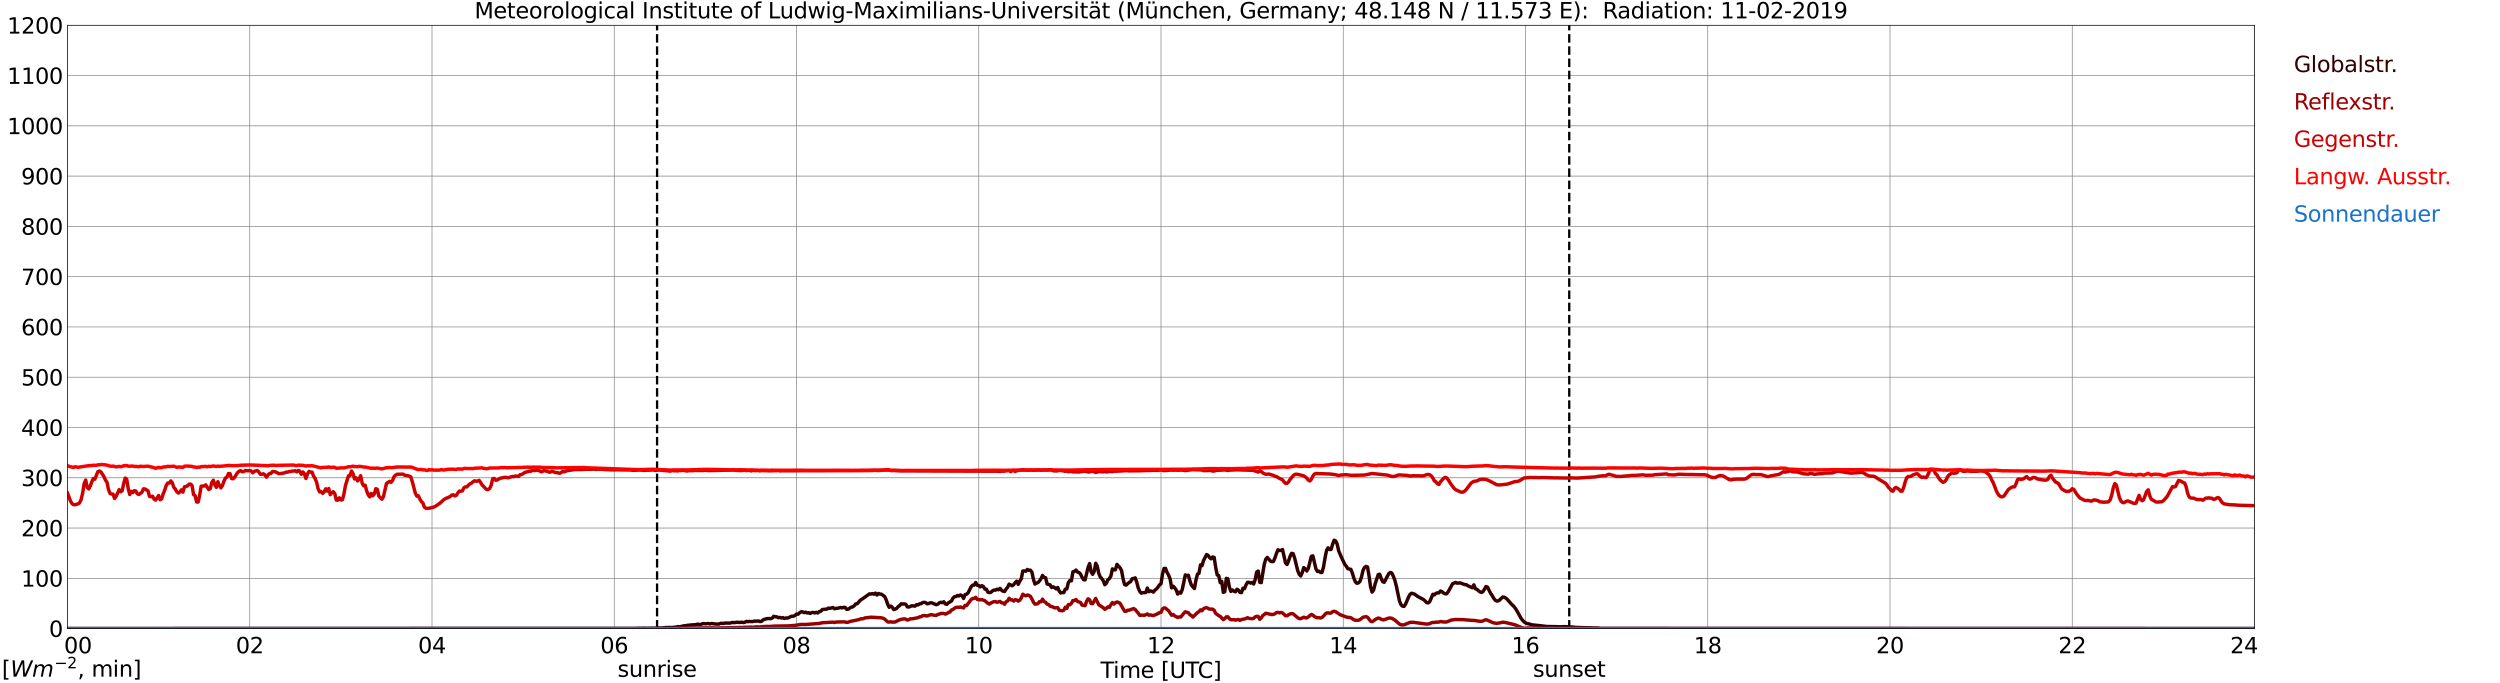 <?xml version="1.0" encoding="utf-8" standalone="no"?>
<!DOCTYPE svg PUBLIC "-//W3C//DTD SVG 1.1//EN"
  "http://www.w3.org/Graphics/SVG/1.1/DTD/svg11.dtd">
<svg xmlns:xlink="http://www.w3.org/1999/xlink" width="1085.4pt" height="296.64pt" viewBox="0 0 1085.4 296.64" xmlns="http://www.w3.org/2000/svg" version="1.1">
 <defs>
  <style type="text/css">*{stroke-linejoin: round; stroke-linecap: butt}</style>
 </defs>
 <g id="figure_1">
  <g id="patch_1">
   <path d="M 0 296.64 
L 1085.4 296.64 
L 1085.4 0 
L 0 0 
z
" style="fill: #ffffff"/>
  </g>
  <g id="axes_1">
   <g id="patch_2">
    <path d="M 29.306 272.909 
L 978.814 272.909 
L 978.814 10.976 
L 29.306 10.976 
z
" style="fill: #ffffff"/>
   </g>
   <g id="patch_3">
    <path d="M 978.814 272.909 
L 978.814 272.909 
L 978.814 10.976 
L 978.814 10.976 
z
" clip-path="url(#pd663c4acaf)" style="fill: #d3d3d3; opacity: 0.25; stroke: #d3d3d3; stroke-linejoin: miter"/>
   </g>
   <g id="matplotlib.axis_1">
    <g id="xtick_1">
     <g id="line2d_1">
      <path d="M 29.306 272.909 
L 29.306 10.976 
" clip-path="url(#pd663c4acaf)" style="fill: none; stroke: #808080; stroke-width: 0.3; stroke-linecap: square"/>
     </g>
     <g id="line2d_2"/>
     <g id="text_1">
      <!--    00 -->
      <g transform="translate(18.733 283.627) scale(0.095 -0.095)">
       <defs>
        <path id="DejaVuSans-20" transform="scale(0.016)"/>
        <path id="DejaVuSans-30" d="M 2034 4250 
Q 1547 4250 1301 3770 
Q 1056 3291 1056 2328 
Q 1056 1369 1301 889 
Q 1547 409 2034 409 
Q 2525 409 2770 889 
Q 3016 1369 3016 2328 
Q 3016 3291 2770 3770 
Q 2525 4250 2034 4250 
z
M 2034 4750 
Q 2819 4750 3233 4129 
Q 3647 3509 3647 2328 
Q 3647 1150 3233 529 
Q 2819 -91 2034 -91 
Q 1250 -91 836 529 
Q 422 1150 422 2328 
Q 422 3509 836 4129 
Q 1250 4750 2034 4750 
z
" transform="scale(0.016)"/>
       </defs>
       <use xlink:href="#DejaVuSans-20"/>
       <use xlink:href="#DejaVuSans-20" transform="translate(31.787 0)"/>
       <use xlink:href="#DejaVuSans-20" transform="translate(63.574 0)"/>
       <use xlink:href="#DejaVuSans-30" transform="translate(95.361 0)"/>
       <use xlink:href="#DejaVuSans-30" transform="translate(158.984 0)"/>
      </g>
     </g>
    </g>
    <g id="xtick_2">
     <g id="line2d_3">
      <path d="M 108.431 272.909 
L 108.431 10.976 
" clip-path="url(#pd663c4acaf)" style="fill: none; stroke: #808080; stroke-width: 0.3; stroke-linecap: square"/>
     </g>
     <g id="line2d_4"/>
     <g id="text_2">
      <!-- 02 -->
      <g transform="translate(102.387 283.627) scale(0.095 -0.095)">
       <defs>
        <path id="DejaVuSans-32" d="M 1228 531 
L 3431 531 
L 3431 0 
L 469 0 
L 469 531 
Q 828 903 1448 1529 
Q 2069 2156 2228 2338 
Q 2531 2678 2651 2914 
Q 2772 3150 2772 3378 
Q 2772 3750 2511 3984 
Q 2250 4219 1831 4219 
Q 1534 4219 1204 4116 
Q 875 4013 500 3803 
L 500 4441 
Q 881 4594 1212 4672 
Q 1544 4750 1819 4750 
Q 2544 4750 2975 4387 
Q 3406 4025 3406 3419 
Q 3406 3131 3298 2873 
Q 3191 2616 2906 2266 
Q 2828 2175 2409 1742 
Q 1991 1309 1228 531 
z
" transform="scale(0.016)"/>
       </defs>
       <use xlink:href="#DejaVuSans-30"/>
       <use xlink:href="#DejaVuSans-32" transform="translate(63.623 0)"/>
      </g>
     </g>
    </g>
    <g id="xtick_3">
     <g id="line2d_5">
      <path d="M 187.557 272.909 
L 187.557 10.976 
" clip-path="url(#pd663c4acaf)" style="fill: none; stroke: #808080; stroke-width: 0.3; stroke-linecap: square"/>
     </g>
     <g id="line2d_6"/>
     <g id="text_3">
      <!-- 04 -->
      <g transform="translate(181.513 283.627) scale(0.095 -0.095)">
       <defs>
        <path id="DejaVuSans-34" d="M 2419 4116 
L 825 1625 
L 2419 1625 
L 2419 4116 
z
M 2253 4666 
L 3047 4666 
L 3047 1625 
L 3713 1625 
L 3713 1100 
L 3047 1100 
L 3047 0 
L 2419 0 
L 2419 1100 
L 313 1100 
L 313 1709 
L 2253 4666 
z
" transform="scale(0.016)"/>
       </defs>
       <use xlink:href="#DejaVuSans-30"/>
       <use xlink:href="#DejaVuSans-34" transform="translate(63.623 0)"/>
      </g>
     </g>
    </g>
    <g id="xtick_4">
     <g id="line2d_7">
      <path d="M 266.683 272.909 
L 266.683 10.976 
" clip-path="url(#pd663c4acaf)" style="fill: none; stroke: #808080; stroke-width: 0.3; stroke-linecap: square"/>
     </g>
     <g id="line2d_8"/>
     <g id="text_4">
      <!-- 06 -->
      <g transform="translate(260.638 283.627) scale(0.095 -0.095)">
       <defs>
        <path id="DejaVuSans-36" d="M 2113 2584 
Q 1688 2584 1439 2293 
Q 1191 2003 1191 1497 
Q 1191 994 1439 701 
Q 1688 409 2113 409 
Q 2538 409 2786 701 
Q 3034 994 3034 1497 
Q 3034 2003 2786 2293 
Q 2538 2584 2113 2584 
z
M 3366 4563 
L 3366 3988 
Q 3128 4100 2886 4159 
Q 2644 4219 2406 4219 
Q 1781 4219 1451 3797 
Q 1122 3375 1075 2522 
Q 1259 2794 1537 2939 
Q 1816 3084 2150 3084 
Q 2853 3084 3261 2657 
Q 3669 2231 3669 1497 
Q 3669 778 3244 343 
Q 2819 -91 2113 -91 
Q 1303 -91 875 529 
Q 447 1150 447 2328 
Q 447 3434 972 4092 
Q 1497 4750 2381 4750 
Q 2619 4750 2861 4703 
Q 3103 4656 3366 4563 
z
" transform="scale(0.016)"/>
       </defs>
       <use xlink:href="#DejaVuSans-30"/>
       <use xlink:href="#DejaVuSans-36" transform="translate(63.623 0)"/>
      </g>
     </g>
    </g>
    <g id="xtick_5">
     <g id="line2d_9">
      <path d="M 345.808 272.909 
L 345.808 10.976 
" clip-path="url(#pd663c4acaf)" style="fill: none; stroke: #808080; stroke-width: 0.3; stroke-linecap: square"/>
     </g>
     <g id="line2d_10"/>
     <g id="text_5">
      <!-- 08 -->
      <g transform="translate(339.764 283.627) scale(0.095 -0.095)">
       <defs>
        <path id="DejaVuSans-38" d="M 2034 2216 
Q 1584 2216 1326 1975 
Q 1069 1734 1069 1313 
Q 1069 891 1326 650 
Q 1584 409 2034 409 
Q 2484 409 2743 651 
Q 3003 894 3003 1313 
Q 3003 1734 2745 1975 
Q 2488 2216 2034 2216 
z
M 1403 2484 
Q 997 2584 770 2862 
Q 544 3141 544 3541 
Q 544 4100 942 4425 
Q 1341 4750 2034 4750 
Q 2731 4750 3128 4425 
Q 3525 4100 3525 3541 
Q 3525 3141 3298 2862 
Q 3072 2584 2669 2484 
Q 3125 2378 3379 2068 
Q 3634 1759 3634 1313 
Q 3634 634 3220 271 
Q 2806 -91 2034 -91 
Q 1263 -91 848 271 
Q 434 634 434 1313 
Q 434 1759 690 2068 
Q 947 2378 1403 2484 
z
M 1172 3481 
Q 1172 3119 1398 2916 
Q 1625 2713 2034 2713 
Q 2441 2713 2670 2916 
Q 2900 3119 2900 3481 
Q 2900 3844 2670 4047 
Q 2441 4250 2034 4250 
Q 1625 4250 1398 4047 
Q 1172 3844 1172 3481 
z
" transform="scale(0.016)"/>
       </defs>
       <use xlink:href="#DejaVuSans-30"/>
       <use xlink:href="#DejaVuSans-38" transform="translate(63.623 0)"/>
      </g>
     </g>
    </g>
    <g id="xtick_6">
     <g id="line2d_11">
      <path d="M 424.934 272.909 
L 424.934 10.976 
" clip-path="url(#pd663c4acaf)" style="fill: none; stroke: #808080; stroke-width: 0.3; stroke-linecap: square"/>
     </g>
     <g id="line2d_12"/>
     <g id="text_6">
      <!-- 10 -->
      <g transform="translate(418.89 283.627) scale(0.095 -0.095)">
       <defs>
        <path id="DejaVuSans-31" d="M 794 531 
L 1825 531 
L 1825 4091 
L 703 3866 
L 703 4441 
L 1819 4666 
L 2450 4666 
L 2450 531 
L 3481 531 
L 3481 0 
L 794 0 
L 794 531 
z
" transform="scale(0.016)"/>
       </defs>
       <use xlink:href="#DejaVuSans-31"/>
       <use xlink:href="#DejaVuSans-30" transform="translate(63.623 0)"/>
      </g>
     </g>
    </g>
    <g id="xtick_7">
     <g id="line2d_13">
      <path d="M 504.06 272.909 
L 504.06 10.976 
" clip-path="url(#pd663c4acaf)" style="fill: none; stroke: #808080; stroke-width: 0.3; stroke-linecap: square"/>
     </g>
     <g id="line2d_14"/>
     <g id="text_7">
      <!-- 12 -->
      <g transform="translate(498.015 283.627) scale(0.095 -0.095)">
       <use xlink:href="#DejaVuSans-31"/>
       <use xlink:href="#DejaVuSans-32" transform="translate(63.623 0)"/>
      </g>
     </g>
    </g>
    <g id="xtick_8">
     <g id="line2d_15">
      <path d="M 583.185 272.909 
L 583.185 10.976 
" clip-path="url(#pd663c4acaf)" style="fill: none; stroke: #808080; stroke-width: 0.3; stroke-linecap: square"/>
     </g>
     <g id="line2d_16"/>
     <g id="text_8">
      <!-- 14 -->
      <g transform="translate(577.141 283.627) scale(0.095 -0.095)">
       <use xlink:href="#DejaVuSans-31"/>
       <use xlink:href="#DejaVuSans-34" transform="translate(63.623 0)"/>
      </g>
     </g>
    </g>
    <g id="xtick_9">
     <g id="line2d_17">
      <path d="M 662.311 272.909 
L 662.311 10.976 
" clip-path="url(#pd663c4acaf)" style="fill: none; stroke: #808080; stroke-width: 0.3; stroke-linecap: square"/>
     </g>
     <g id="line2d_18"/>
     <g id="text_9">
      <!-- 16 -->
      <g transform="translate(656.267 283.627) scale(0.095 -0.095)">
       <use xlink:href="#DejaVuSans-31"/>
       <use xlink:href="#DejaVuSans-36" transform="translate(63.623 0)"/>
      </g>
     </g>
    </g>
    <g id="xtick_10">
     <g id="line2d_19">
      <path d="M 741.437 272.909 
L 741.437 10.976 
" clip-path="url(#pd663c4acaf)" style="fill: none; stroke: #808080; stroke-width: 0.3; stroke-linecap: square"/>
     </g>
     <g id="line2d_20"/>
     <g id="text_10">
      <!-- 18 -->
      <g transform="translate(735.392 283.627) scale(0.095 -0.095)">
       <use xlink:href="#DejaVuSans-31"/>
       <use xlink:href="#DejaVuSans-38" transform="translate(63.623 0)"/>
      </g>
     </g>
    </g>
    <g id="xtick_11">
     <g id="line2d_21">
      <path d="M 820.562 272.909 
L 820.562 10.976 
" clip-path="url(#pd663c4acaf)" style="fill: none; stroke: #808080; stroke-width: 0.3; stroke-linecap: square"/>
     </g>
     <g id="line2d_22"/>
     <g id="text_11">
      <!-- 20 -->
      <g transform="translate(814.518 283.627) scale(0.095 -0.095)">
       <use xlink:href="#DejaVuSans-32"/>
       <use xlink:href="#DejaVuSans-30" transform="translate(63.623 0)"/>
      </g>
     </g>
    </g>
    <g id="xtick_12">
     <g id="line2d_23">
      <path d="M 899.688 272.909 
L 899.688 10.976 
" clip-path="url(#pd663c4acaf)" style="fill: none; stroke: #808080; stroke-width: 0.3; stroke-linecap: square"/>
     </g>
     <g id="line2d_24"/>
     <g id="text_12">
      <!-- 22 -->
      <g transform="translate(893.644 283.627) scale(0.095 -0.095)">
       <use xlink:href="#DejaVuSans-32"/>
       <use xlink:href="#DejaVuSans-32" transform="translate(63.623 0)"/>
      </g>
     </g>
    </g>
    <g id="xtick_13">
     <g id="line2d_25">
      <path d="M 978.814 272.909 
L 978.814 10.976 
" clip-path="url(#pd663c4acaf)" style="fill: none; stroke: #808080; stroke-width: 0.3; stroke-linecap: square"/>
     </g>
     <g id="line2d_26"/>
     <g id="text_13">
      <!-- 24    -->
      <g transform="translate(968.241 283.627) scale(0.095 -0.095)">
       <use xlink:href="#DejaVuSans-32"/>
       <use xlink:href="#DejaVuSans-34" transform="translate(63.623 0)"/>
       <use xlink:href="#DejaVuSans-20" transform="translate(127.246 0)"/>
       <use xlink:href="#DejaVuSans-20" transform="translate(159.033 0)"/>
       <use xlink:href="#DejaVuSans-20" transform="translate(190.82 0)"/>
      </g>
     </g>
    </g>
    <g id="text_14">
     <!-- Time [UTC] -->
     <g transform="translate(477.806 294.322) scale(0.095 -0.095)">
      <defs>
       <path id="DejaVuSans-54" d="M -19 4666 
L 3928 4666 
L 3928 4134 
L 2272 4134 
L 2272 0 
L 1638 0 
L 1638 4134 
L -19 4134 
L -19 4666 
z
" transform="scale(0.016)"/>
       <path id="DejaVuSans-69" d="M 603 3500 
L 1178 3500 
L 1178 0 
L 603 0 
L 603 3500 
z
M 603 4863 
L 1178 4863 
L 1178 4134 
L 603 4134 
L 603 4863 
z
" transform="scale(0.016)"/>
       <path id="DejaVuSans-6d" d="M 3328 2828 
Q 3544 3216 3844 3400 
Q 4144 3584 4550 3584 
Q 5097 3584 5394 3201 
Q 5691 2819 5691 2113 
L 5691 0 
L 5113 0 
L 5113 2094 
Q 5113 2597 4934 2840 
Q 4756 3084 4391 3084 
Q 3944 3084 3684 2787 
Q 3425 2491 3425 1978 
L 3425 0 
L 2847 0 
L 2847 2094 
Q 2847 2600 2669 2842 
Q 2491 3084 2119 3084 
Q 1678 3084 1418 2786 
Q 1159 2488 1159 1978 
L 1159 0 
L 581 0 
L 581 3500 
L 1159 3500 
L 1159 2956 
Q 1356 3278 1631 3431 
Q 1906 3584 2284 3584 
Q 2666 3584 2933 3390 
Q 3200 3197 3328 2828 
z
" transform="scale(0.016)"/>
       <path id="DejaVuSans-65" d="M 3597 1894 
L 3597 1613 
L 953 1613 
Q 991 1019 1311 708 
Q 1631 397 2203 397 
Q 2534 397 2845 478 
Q 3156 559 3463 722 
L 3463 178 
Q 3153 47 2828 -22 
Q 2503 -91 2169 -91 
Q 1331 -91 842 396 
Q 353 884 353 1716 
Q 353 2575 817 3079 
Q 1281 3584 2069 3584 
Q 2775 3584 3186 3129 
Q 3597 2675 3597 1894 
z
M 3022 2063 
Q 3016 2534 2758 2815 
Q 2500 3097 2075 3097 
Q 1594 3097 1305 2825 
Q 1016 2553 972 2059 
L 3022 2063 
z
" transform="scale(0.016)"/>
       <path id="DejaVuSans-5b" d="M 550 4863 
L 1875 4863 
L 1875 4416 
L 1125 4416 
L 1125 -397 
L 1875 -397 
L 1875 -844 
L 550 -844 
L 550 4863 
z
" transform="scale(0.016)"/>
       <path id="DejaVuSans-55" d="M 556 4666 
L 1191 4666 
L 1191 1831 
Q 1191 1081 1462 751 
Q 1734 422 2344 422 
Q 2950 422 3222 751 
Q 3494 1081 3494 1831 
L 3494 4666 
L 4128 4666 
L 4128 1753 
Q 4128 841 3676 375 
Q 3225 -91 2344 -91 
Q 1459 -91 1007 375 
Q 556 841 556 1753 
L 556 4666 
z
" transform="scale(0.016)"/>
       <path id="DejaVuSans-43" d="M 4122 4306 
L 4122 3641 
Q 3803 3938 3442 4084 
Q 3081 4231 2675 4231 
Q 1875 4231 1450 3742 
Q 1025 3253 1025 2328 
Q 1025 1406 1450 917 
Q 1875 428 2675 428 
Q 3081 428 3442 575 
Q 3803 722 4122 1019 
L 4122 359 
Q 3791 134 3420 21 
Q 3050 -91 2638 -91 
Q 1578 -91 968 557 
Q 359 1206 359 2328 
Q 359 3453 968 4101 
Q 1578 4750 2638 4750 
Q 3056 4750 3426 4639 
Q 3797 4528 4122 4306 
z
" transform="scale(0.016)"/>
       <path id="DejaVuSans-5d" d="M 1947 4863 
L 1947 -844 
L 622 -844 
L 622 -397 
L 1369 -397 
L 1369 4416 
L 622 4416 
L 622 4863 
L 1947 4863 
z
" transform="scale(0.016)"/>
      </defs>
      <use xlink:href="#DejaVuSans-54"/>
      <use xlink:href="#DejaVuSans-69" transform="translate(57.959 0)"/>
      <use xlink:href="#DejaVuSans-6d" transform="translate(85.742 0)"/>
      <use xlink:href="#DejaVuSans-65" transform="translate(183.154 0)"/>
      <use xlink:href="#DejaVuSans-20" transform="translate(244.678 0)"/>
      <use xlink:href="#DejaVuSans-5b" transform="translate(276.465 0)"/>
      <use xlink:href="#DejaVuSans-55" transform="translate(315.479 0)"/>
      <use xlink:href="#DejaVuSans-54" transform="translate(388.672 0)"/>
      <use xlink:href="#DejaVuSans-43" transform="translate(443.881 0)"/>
      <use xlink:href="#DejaVuSans-5d" transform="translate(513.705 0)"/>
     </g>
    </g>
   </g>
   <g id="matplotlib.axis_2">
    <g id="ytick_1">
     <g id="line2d_27">
      <path d="M 29.306 272.909 
L 978.814 272.909 
" clip-path="url(#pd663c4acaf)" style="fill: none; stroke: #808080; stroke-width: 0.3; stroke-linecap: square"/>
     </g>
     <g id="line2d_28"/>
     <g id="text_15">
      <!-- 0 -->
      <g transform="translate(21.261 276.518) scale(0.095 -0.095)">
       <use xlink:href="#DejaVuSans-30"/>
      </g>
     </g>
    </g>
    <g id="ytick_2">
     <g id="line2d_29">
      <path d="M 29.306 251.081 
L 978.814 251.081 
" clip-path="url(#pd663c4acaf)" style="fill: none; stroke: #808080; stroke-width: 0.3; stroke-linecap: square"/>
     </g>
     <g id="line2d_30"/>
     <g id="text_16">
      <!-- 100 -->
      <g transform="translate(9.173 254.69) scale(0.095 -0.095)">
       <use xlink:href="#DejaVuSans-31"/>
       <use xlink:href="#DejaVuSans-30" transform="translate(63.623 0)"/>
       <use xlink:href="#DejaVuSans-30" transform="translate(127.246 0)"/>
      </g>
     </g>
    </g>
    <g id="ytick_3">
     <g id="line2d_31">
      <path d="M 29.306 229.253 
L 978.814 229.253 
" clip-path="url(#pd663c4acaf)" style="fill: none; stroke: #808080; stroke-width: 0.3; stroke-linecap: square"/>
     </g>
     <g id="line2d_32"/>
     <g id="text_17">
      <!-- 200 -->
      <g transform="translate(9.173 232.863) scale(0.095 -0.095)">
       <use xlink:href="#DejaVuSans-32"/>
       <use xlink:href="#DejaVuSans-30" transform="translate(63.623 0)"/>
       <use xlink:href="#DejaVuSans-30" transform="translate(127.246 0)"/>
      </g>
     </g>
    </g>
    <g id="ytick_4">
     <g id="line2d_33">
      <path d="M 29.306 207.426 
L 978.814 207.426 
" clip-path="url(#pd663c4acaf)" style="fill: none; stroke: #808080; stroke-width: 0.3; stroke-linecap: square"/>
     </g>
     <g id="line2d_34"/>
     <g id="text_18">
      <!-- 300 -->
      <g transform="translate(9.173 211.035) scale(0.095 -0.095)">
       <defs>
        <path id="DejaVuSans-33" d="M 2597 2516 
Q 3050 2419 3304 2112 
Q 3559 1806 3559 1356 
Q 3559 666 3084 287 
Q 2609 -91 1734 -91 
Q 1441 -91 1130 -33 
Q 819 25 488 141 
L 488 750 
Q 750 597 1062 519 
Q 1375 441 1716 441 
Q 2309 441 2620 675 
Q 2931 909 2931 1356 
Q 2931 1769 2642 2001 
Q 2353 2234 1838 2234 
L 1294 2234 
L 1294 2753 
L 1863 2753 
Q 2328 2753 2575 2939 
Q 2822 3125 2822 3475 
Q 2822 3834 2567 4026 
Q 2313 4219 1838 4219 
Q 1578 4219 1281 4162 
Q 984 4106 628 3988 
L 628 4550 
Q 988 4650 1302 4700 
Q 1616 4750 1894 4750 
Q 2613 4750 3031 4423 
Q 3450 4097 3450 3541 
Q 3450 3153 3228 2886 
Q 3006 2619 2597 2516 
z
" transform="scale(0.016)"/>
       </defs>
       <use xlink:href="#DejaVuSans-33"/>
       <use xlink:href="#DejaVuSans-30" transform="translate(63.623 0)"/>
       <use xlink:href="#DejaVuSans-30" transform="translate(127.246 0)"/>
      </g>
     </g>
    </g>
    <g id="ytick_5">
     <g id="line2d_35">
      <path d="M 29.306 185.598 
L 978.814 185.598 
" clip-path="url(#pd663c4acaf)" style="fill: none; stroke: #808080; stroke-width: 0.3; stroke-linecap: square"/>
     </g>
     <g id="line2d_36"/>
     <g id="text_19">
      <!-- 400 -->
      <g transform="translate(9.173 189.207) scale(0.095 -0.095)">
       <use xlink:href="#DejaVuSans-34"/>
       <use xlink:href="#DejaVuSans-30" transform="translate(63.623 0)"/>
       <use xlink:href="#DejaVuSans-30" transform="translate(127.246 0)"/>
      </g>
     </g>
    </g>
    <g id="ytick_6">
     <g id="line2d_37">
      <path d="M 29.306 163.77 
L 978.814 163.77 
" clip-path="url(#pd663c4acaf)" style="fill: none; stroke: #808080; stroke-width: 0.3; stroke-linecap: square"/>
     </g>
     <g id="line2d_38"/>
     <g id="text_20">
      <!-- 500 -->
      <g transform="translate(9.173 167.379) scale(0.095 -0.095)">
       <defs>
        <path id="DejaVuSans-35" d="M 691 4666 
L 3169 4666 
L 3169 4134 
L 1269 4134 
L 1269 2991 
Q 1406 3038 1543 3061 
Q 1681 3084 1819 3084 
Q 2600 3084 3056 2656 
Q 3513 2228 3513 1497 
Q 3513 744 3044 326 
Q 2575 -91 1722 -91 
Q 1428 -91 1123 -41 
Q 819 9 494 109 
L 494 744 
Q 775 591 1075 516 
Q 1375 441 1709 441 
Q 2250 441 2565 725 
Q 2881 1009 2881 1497 
Q 2881 1984 2565 2268 
Q 2250 2553 1709 2553 
Q 1456 2553 1204 2497 
Q 953 2441 691 2322 
L 691 4666 
z
" transform="scale(0.016)"/>
       </defs>
       <use xlink:href="#DejaVuSans-35"/>
       <use xlink:href="#DejaVuSans-30" transform="translate(63.623 0)"/>
       <use xlink:href="#DejaVuSans-30" transform="translate(127.246 0)"/>
      </g>
     </g>
    </g>
    <g id="ytick_7">
     <g id="line2d_39">
      <path d="M 29.306 141.942 
L 978.814 141.942 
" clip-path="url(#pd663c4acaf)" style="fill: none; stroke: #808080; stroke-width: 0.3; stroke-linecap: square"/>
     </g>
     <g id="line2d_40"/>
     <g id="text_21">
      <!-- 600 -->
      <g transform="translate(9.173 145.551) scale(0.095 -0.095)">
       <use xlink:href="#DejaVuSans-36"/>
       <use xlink:href="#DejaVuSans-30" transform="translate(63.623 0)"/>
       <use xlink:href="#DejaVuSans-30" transform="translate(127.246 0)"/>
      </g>
     </g>
    </g>
    <g id="ytick_8">
     <g id="line2d_41">
      <path d="M 29.306 120.114 
L 978.814 120.114 
" clip-path="url(#pd663c4acaf)" style="fill: none; stroke: #808080; stroke-width: 0.3; stroke-linecap: square"/>
     </g>
     <g id="line2d_42"/>
     <g id="text_22">
      <!-- 700 -->
      <g transform="translate(9.173 123.724) scale(0.095 -0.095)">
       <defs>
        <path id="DejaVuSans-37" d="M 525 4666 
L 3525 4666 
L 3525 4397 
L 1831 0 
L 1172 0 
L 2766 4134 
L 525 4134 
L 525 4666 
z
" transform="scale(0.016)"/>
       </defs>
       <use xlink:href="#DejaVuSans-37"/>
       <use xlink:href="#DejaVuSans-30" transform="translate(63.623 0)"/>
       <use xlink:href="#DejaVuSans-30" transform="translate(127.246 0)"/>
      </g>
     </g>
    </g>
    <g id="ytick_9">
     <g id="line2d_43">
      <path d="M 29.306 98.287 
L 978.814 98.287 
" clip-path="url(#pd663c4acaf)" style="fill: none; stroke: #808080; stroke-width: 0.3; stroke-linecap: square"/>
     </g>
     <g id="line2d_44"/>
     <g id="text_23">
      <!-- 800 -->
      <g transform="translate(9.173 101.896) scale(0.095 -0.095)">
       <use xlink:href="#DejaVuSans-38"/>
       <use xlink:href="#DejaVuSans-30" transform="translate(63.623 0)"/>
       <use xlink:href="#DejaVuSans-30" transform="translate(127.246 0)"/>
      </g>
     </g>
    </g>
    <g id="ytick_10">
     <g id="line2d_45">
      <path d="M 29.306 76.459 
L 978.814 76.459 
" clip-path="url(#pd663c4acaf)" style="fill: none; stroke: #808080; stroke-width: 0.3; stroke-linecap: square"/>
     </g>
     <g id="line2d_46"/>
     <g id="text_24">
      <!-- 900 -->
      <g transform="translate(9.173 80.068) scale(0.095 -0.095)">
       <defs>
        <path id="DejaVuSans-39" d="M 703 97 
L 703 672 
Q 941 559 1184 500 
Q 1428 441 1663 441 
Q 2288 441 2617 861 
Q 2947 1281 2994 2138 
Q 2813 1869 2534 1725 
Q 2256 1581 1919 1581 
Q 1219 1581 811 2004 
Q 403 2428 403 3163 
Q 403 3881 828 4315 
Q 1253 4750 1959 4750 
Q 2769 4750 3195 4129 
Q 3622 3509 3622 2328 
Q 3622 1225 3098 567 
Q 2575 -91 1691 -91 
Q 1453 -91 1209 -44 
Q 966 3 703 97 
z
M 1959 2075 
Q 2384 2075 2632 2365 
Q 2881 2656 2881 3163 
Q 2881 3666 2632 3958 
Q 2384 4250 1959 4250 
Q 1534 4250 1286 3958 
Q 1038 3666 1038 3163 
Q 1038 2656 1286 2365 
Q 1534 2075 1959 2075 
z
" transform="scale(0.016)"/>
       </defs>
       <use xlink:href="#DejaVuSans-39"/>
       <use xlink:href="#DejaVuSans-30" transform="translate(63.623 0)"/>
       <use xlink:href="#DejaVuSans-30" transform="translate(127.246 0)"/>
      </g>
     </g>
    </g>
    <g id="ytick_11">
     <g id="line2d_47">
      <path d="M 29.306 54.631 
L 978.814 54.631 
" clip-path="url(#pd663c4acaf)" style="fill: none; stroke: #808080; stroke-width: 0.3; stroke-linecap: square"/>
     </g>
     <g id="line2d_48"/>
     <g id="text_25">
      <!-- 1000 -->
      <g transform="translate(3.128 58.24) scale(0.095 -0.095)">
       <use xlink:href="#DejaVuSans-31"/>
       <use xlink:href="#DejaVuSans-30" transform="translate(63.623 0)"/>
       <use xlink:href="#DejaVuSans-30" transform="translate(127.246 0)"/>
       <use xlink:href="#DejaVuSans-30" transform="translate(190.869 0)"/>
      </g>
     </g>
    </g>
    <g id="ytick_12">
     <g id="line2d_49">
      <path d="M 29.306 32.803 
L 978.814 32.803 
" clip-path="url(#pd663c4acaf)" style="fill: none; stroke: #808080; stroke-width: 0.3; stroke-linecap: square"/>
     </g>
     <g id="line2d_50"/>
     <g id="text_26">
      <!-- 1100 -->
      <g transform="translate(3.128 36.413) scale(0.095 -0.095)">
       <use xlink:href="#DejaVuSans-31"/>
       <use xlink:href="#DejaVuSans-31" transform="translate(63.623 0)"/>
       <use xlink:href="#DejaVuSans-30" transform="translate(127.246 0)"/>
       <use xlink:href="#DejaVuSans-30" transform="translate(190.869 0)"/>
      </g>
     </g>
    </g>
    <g id="ytick_13">
     <g id="line2d_51">
      <path d="M 29.306 10.976 
L 978.814 10.976 
" clip-path="url(#pd663c4acaf)" style="fill: none; stroke: #808080; stroke-width: 0.3; stroke-linecap: square"/>
     </g>
     <g id="line2d_52"/>
     <g id="text_27">
      <!-- 1200 -->
      <g transform="translate(3.128 14.585) scale(0.095 -0.095)">
       <use xlink:href="#DejaVuSans-31"/>
       <use xlink:href="#DejaVuSans-32" transform="translate(63.623 0)"/>
       <use xlink:href="#DejaVuSans-30" transform="translate(127.246 0)"/>
       <use xlink:href="#DejaVuSans-30" transform="translate(190.869 0)"/>
      </g>
     </g>
    </g>
   </g>
   <g id="line2d_53">
    <path d="M 285.277 272.909 
L 285.277 10.976 
" clip-path="url(#pd663c4acaf)" style="fill: none; stroke-dasharray: 3.7,1.6; stroke-dashoffset: 0; stroke: #000000"/>
   </g>
   <g id="line2d_54">
    <path d="M 681.301 272.909 
L 681.301 10.976 
" clip-path="url(#pd663c4acaf)" style="fill: none; stroke-dasharray: 3.7,1.6; stroke-dashoffset: 0; stroke: #000000"/>
   </g>
   <g id="line2d_55">
    <path d="M 29.306 272.909 
L 275.914 272.839 
L 277.892 272.754 
L 278.552 272.817 
L 279.211 272.732 
L 281.189 272.776 
L 285.145 272.691 
L 285.805 272.584 
L 286.464 272.691 
L 288.442 272.564 
L 289.102 272.415 
L 289.761 272.501 
L 290.42 272.394 
L 291.739 272.457 
L 293.717 272.226 
L 294.377 272.034 
L 295.036 272.162 
L 297.014 271.676 
L 297.674 271.717 
L 298.333 271.505 
L 300.971 271.252 
L 301.63 271.274 
L 302.949 270.977 
L 303.608 271.125 
L 304.267 271.104 
L 304.927 270.829 
L 305.586 270.743 
L 306.246 270.829 
L 307.564 270.702 
L 308.224 270.892 
L 308.883 270.702 
L 310.861 270.955 
L 312.18 270.933 
L 312.839 270.617 
L 314.158 270.661 
L 314.818 270.512 
L 316.796 270.532 
L 318.114 270.237 
L 318.774 270.342 
L 320.093 270.13 
L 320.752 270.257 
L 322.071 270.152 
L 322.73 270.3 
L 323.39 270.152 
L 324.049 269.772 
L 324.708 269.918 
L 325.368 269.814 
L 326.686 269.877 
L 327.346 269.665 
L 328.665 269.665 
L 329.324 269.602 
L 329.983 269.877 
L 330.643 269.75 
L 331.302 269.137 
L 332.621 268.65 
L 333.94 268.524 
L 334.599 268.628 
L 335.258 268.353 
L 335.918 267.572 
L 336.577 267.803 
L 337.236 267.784 
L 337.896 268.185 
L 338.555 268.059 
L 339.215 268.312 
L 339.874 268.142 
L 340.533 268.524 
L 341.193 268.29 
L 341.852 268.334 
L 342.512 268.163 
L 343.171 267.762 
L 343.83 267.509 
L 344.49 267.55 
L 345.149 267.212 
L 345.808 266.598 
L 346.468 266.684 
L 347.127 266.048 
L 347.787 265.625 
L 348.446 265.625 
L 349.105 265.985 
L 349.765 265.773 
L 350.424 266.133 
L 351.083 266.007 
L 351.743 266.345 
L 352.402 265.944 
L 353.062 265.88 
L 353.721 266.112 
L 354.38 265.837 
L 355.04 266.133 
L 355.699 265.52 
L 356.359 265.394 
L 357.018 264.632 
L 358.996 264.442 
L 359.655 264.018 
L 360.315 264.123 
L 361.634 263.765 
L 362.293 264.293 
L 362.952 264.103 
L 363.612 264.103 
L 364.93 263.743 
L 365.59 263.933 
L 366.249 263.68 
L 366.909 263.721 
L 367.568 264.547 
L 368.227 264.505 
L 369.546 263.617 
L 370.206 263.51 
L 370.865 262.982 
L 371.524 262.2 
L 372.184 262.115 
L 373.502 260.613 
L 375.481 259.28 
L 377.459 257.841 
L 378.118 257.907 
L 378.777 257.736 
L 379.437 257.97 
L 380.096 257.503 
L 380.756 258.328 
L 381.415 257.651 
L 382.074 257.926 
L 382.734 257.97 
L 383.393 258.54 
L 384.053 258.941 
L 384.712 260.338 
L 385.371 262.263 
L 386.031 263.658 
L 386.69 263.152 
L 387.349 263.573 
L 388.009 264.632 
L 388.668 264.442 
L 389.328 264.123 
L 389.987 263.342 
L 390.646 262.877 
L 391.306 262.135 
L 391.965 262.263 
L 392.624 262.178 
L 393.284 262.39 
L 393.943 263.49 
L 394.603 263.553 
L 395.921 262.982 
L 397.24 263.171 
L 397.899 262.517 
L 398.559 262.643 
L 399.218 262.156 
L 399.878 262.093 
L 400.537 261.628 
L 401.196 261.502 
L 401.856 261.606 
L 402.515 262.135 
L 403.175 262.052 
L 403.834 261.733 
L 404.493 261.713 
L 406.471 262.538 
L 407.131 262.327 
L 407.79 261.733 
L 408.45 261.458 
L 409.109 261.65 
L 409.768 261.268 
L 410.428 262.2 
L 411.087 262.368 
L 411.746 261.713 
L 413.065 260.973 
L 413.725 259.725 
L 414.384 259.068 
L 415.043 259.005 
L 415.703 258.52 
L 416.362 258.729 
L 417.022 258.308 
L 417.681 258.666 
L 418.34 259.81 
L 419 258.179 
L 419.659 257.99 
L 420.318 257.376 
L 421.637 254.711 
L 422.297 254.056 
L 422.956 254.015 
L 423.615 252.915 
L 424.275 254.098 
L 424.934 254.205 
L 425.593 254.796 
L 426.253 254.29 
L 426.912 254.584 
L 427.572 255.726 
L 428.231 255.811 
L 428.89 257.101 
L 429.55 257.291 
L 430.209 257.164 
L 430.869 256.551 
L 431.528 256.193 
L 432.187 256.213 
L 432.847 255.811 
L 433.506 256.064 
L 434.165 255.473 
L 434.825 256.256 
L 435.484 256.678 
L 436.144 256.806 
L 436.803 255.748 
L 437.462 254.986 
L 438.122 253.611 
L 439.44 254.309 
L 440.1 253.844 
L 440.759 252.934 
L 441.419 252.321 
L 442.078 253.696 
L 442.737 252.343 
L 443.397 251.286 
L 444.056 247.923 
L 444.716 247.859 
L 445.375 248.008 
L 446.034 247.224 
L 446.694 247.626 
L 447.353 247.541 
L 448.012 248.387 
L 448.672 251.518 
L 449.331 253.569 
L 449.991 253.146 
L 450.65 252.934 
L 451.309 252.194 
L 451.969 251.264 
L 452.628 249.826 
L 453.287 250.714 
L 453.947 250.799 
L 454.606 253.528 
L 455.925 253.93 
L 456.584 255.071 
L 457.244 254.774 
L 457.903 255.156 
L 458.563 255.685 
L 459.222 255.049 
L 459.881 256.658 
L 460.541 257.461 
L 461.2 257.208 
L 461.859 257.291 
L 462.519 255.791 
L 463.178 255.643 
L 463.838 252.934 
L 464.497 252.026 
L 465.156 252.175 
L 465.816 248.239 
L 466.475 248.112 
L 467.134 247.499 
L 467.794 248.324 
L 468.453 248.577 
L 469.113 249.213 
L 469.772 250.607 
L 470.431 251.666 
L 471.091 251.771 
L 472.409 246.336 
L 473.069 244.686 
L 473.728 248.324 
L 474.388 249.339 
L 475.047 248.154 
L 475.706 244.559 
L 476.366 245.764 
L 477.025 248.874 
L 477.685 250.481 
L 478.344 251.221 
L 479.003 252.131 
L 479.663 253.866 
L 480.322 253.253 
L 480.981 251.707 
L 481.641 251.221 
L 482.3 250.101 
L 482.96 246.971 
L 483.619 247.436 
L 484.278 247.351 
L 484.938 245.024 
L 486.256 246.484 
L 486.916 247.626 
L 487.575 251.201 
L 488.235 253.759 
L 488.894 254.034 
L 490.213 252.871 
L 490.872 252.533 
L 491.532 251.264 
L 492.191 251.157 
L 492.85 250.882 
L 493.51 252.659 
L 494.169 255.241 
L 494.828 256.743 
L 495.488 257.525 
L 496.147 257.335 
L 497.466 257.228 
L 498.125 255.324 
L 498.785 256.889 
L 499.444 256.551 
L 500.103 256.721 
L 500.763 257.081 
L 501.422 256.193 
L 502.082 255.706 
L 502.741 254.923 
L 503.4 253.93 
L 504.06 253.443 
L 504.719 249.234 
L 505.379 246.801 
L 506.038 246.759 
L 506.697 248.536 
L 507.357 249.741 
L 508.016 251.369 
L 508.675 255.22 
L 509.335 254.499 
L 509.994 255.198 
L 510.654 256.149 
L 511.313 257.926 
L 511.972 257.101 
L 512.632 257.503 
L 513.291 255.938 
L 514.61 249.614 
L 515.269 249.931 
L 515.929 249.741 
L 516.588 252.109 
L 517.247 254.034 
L 518.566 255.536 
L 519.226 251.9 
L 519.885 249.298 
L 520.544 248.896 
L 521.204 245.236 
L 521.863 245.596 
L 522.522 243.354 
L 523.841 240.774 
L 524.501 241.112 
L 525.16 242.064 
L 525.819 242.614 
L 526.479 241.809 
L 527.138 242.001 
L 527.797 246.294 
L 528.457 249.614 
L 529.116 249.889 
L 529.776 252.956 
L 530.435 252.384 
L 531.094 257.186 
L 531.754 256.87 
L 532.413 251.116 
L 533.073 251.243 
L 533.732 254.859 
L 534.391 256.763 
L 535.051 256.149 
L 535.71 256.678 
L 536.369 256.933 
L 537.029 255.833 
L 537.688 256.235 
L 538.348 257.25 
L 539.007 257.291 
L 539.666 255.368 
L 540.326 255.558 
L 540.985 253.908 
L 541.644 252.808 
L 542.304 252.829 
L 542.963 253.146 
L 543.623 252.871 
L 544.282 253.548 
L 544.941 251.707 
L 545.601 248.346 
L 546.26 247.944 
L 546.919 252.788 
L 547.579 252.956 
L 548.898 244.919 
L 549.557 242.762 
L 550.216 242.02 
L 551.535 243.566 
L 552.195 243.841 
L 552.854 243.777 
L 553.513 242.276 
L 554.173 240.307 
L 554.832 238.7 
L 555.491 239.017 
L 556.151 238.954 
L 556.81 238.574 
L 558.129 244.41 
L 558.788 245.067 
L 559.448 243.502 
L 560.107 241.536 
L 560.766 240.224 
L 561.426 240.392 
L 562.085 242.295 
L 563.404 247.711 
L 564.063 249.317 
L 564.723 250.06 
L 565.382 248.599 
L 566.042 246.443 
L 566.701 246.949 
L 567.36 247.901 
L 568.02 246.759 
L 569.338 241.536 
L 569.998 241.344 
L 571.317 246.971 
L 571.976 248.112 
L 572.635 247.986 
L 573.295 248.536 
L 573.954 248.536 
L 574.613 246.168 
L 575.273 242.212 
L 575.932 238.975 
L 576.592 237.853 
L 577.251 238.596 
L 577.91 238.532 
L 578.57 236.288 
L 579.229 234.533 
L 579.889 234.85 
L 580.548 236.247 
L 581.207 239.209 
L 582.526 242.254 
L 583.845 245.024 
L 584.504 245.807 
L 585.164 246.927 
L 586.482 247.183 
L 587.142 248.833 
L 587.801 251.031 
L 588.46 252.64 
L 589.12 253.231 
L 589.779 253.063 
L 590.439 252.406 
L 591.098 250.524 
L 591.757 247.669 
L 592.417 246.358 
L 593.076 245.912 
L 593.736 246.187 
L 594.395 250.164 
L 595.054 254.838 
L 595.714 257.06 
L 596.373 256.149 
L 597.032 253.484 
L 598.351 249.509 
L 599.011 249.317 
L 599.67 251.264 
L 600.329 252.554 
L 600.989 252.808 
L 602.967 249.001 
L 603.626 248.558 
L 604.286 248.811 
L 604.945 250.228 
L 605.604 251.983 
L 606.264 254.584 
L 607.582 260.866 
L 608.242 262.495 
L 608.901 263.171 
L 609.561 263.278 
L 610.22 262.327 
L 611.539 259.216 
L 612.198 258.033 
L 612.858 257.546 
L 614.176 257.97 
L 615.495 258.941 
L 618.133 260.36 
L 619.451 261.65 
L 620.111 261.755 
L 620.77 261.12 
L 622.089 258.011 
L 622.748 258.286 
L 623.408 257.632 
L 624.067 257.398 
L 624.726 257.42 
L 625.386 256.595 
L 626.045 256.87 
L 626.705 257.439 
L 627.364 257.8 
L 628.023 257.821 
L 628.683 257.018 
L 630.661 253.443 
L 631.98 252.871 
L 632.639 253.19 
L 633.958 253.063 
L 635.936 253.823 
L 636.595 253.823 
L 637.255 254.309 
L 639.233 255.156 
L 639.892 253.93 
L 640.552 255.599 
L 641.211 255.874 
L 642.53 256.975 
L 643.189 257.208 
L 643.848 256.87 
L 645.167 254.648 
L 645.827 254.923 
L 647.145 257.566 
L 647.805 258.498 
L 648.464 259.681 
L 649.123 260.57 
L 649.783 260.93 
L 650.442 260.908 
L 651.102 260.465 
L 652.42 259.197 
L 653.08 259.28 
L 653.739 259.662 
L 654.399 260.231 
L 656.377 262.475 
L 657.036 263.045 
L 657.695 263.828 
L 658.355 264.8 
L 660.333 268.353 
L 660.992 269.264 
L 661.652 269.962 
L 662.311 270.427 
L 662.97 270.702 
L 663.63 270.807 
L 664.949 271.252 
L 666.267 271.401 
L 668.905 271.676 
L 671.542 271.992 
L 676.158 272.077 
L 677.477 272.14 
L 678.796 272.055 
L 682.092 272.162 
L 684.071 272.394 
L 693.961 272.691 
L 694.621 272.909 
L 978.154 272.909 
L 978.154 272.909 
" clip-path="url(#pd663c4acaf)" style="fill: none; stroke: #330000; stroke-width: 1.5; stroke-linecap: square"/>
   </g>
   <g id="line2d_56">
    <path d="M 29.306 272.909 
L 293.058 272.909 
L 293.717 272.747 
L 295.696 272.767 
L 297.014 272.725 
L 302.289 272.64 
L 304.267 272.621 
L 307.564 272.599 
L 308.224 272.64 
L 308.883 272.557 
L 310.861 272.662 
L 313.499 272.577 
L 315.477 272.557 
L 322.071 272.409 
L 322.73 272.429 
L 323.39 272.324 
L 325.368 272.346 
L 326.027 272.239 
L 326.686 272.346 
L 328.665 272.134 
L 329.983 272.261 
L 330.643 272.09 
L 333.28 271.944 
L 333.94 272.007 
L 335.918 271.837 
L 342.512 271.732 
L 345.149 271.521 
L 347.787 271.097 
L 349.765 271.119 
L 355.699 270.674 
L 357.018 270.357 
L 358.996 270.272 
L 361.634 270.102 
L 362.293 270.272 
L 362.952 270.082 
L 364.271 270.019 
L 366.249 269.997 
L 366.909 270.019 
L 367.568 270.231 
L 368.227 270.145 
L 368.887 269.849 
L 372.843 269.023 
L 373.502 268.729 
L 374.821 268.602 
L 375.481 268.283 
L 378.118 267.967 
L 382.074 268.179 
L 382.734 268.242 
L 383.393 268.432 
L 384.053 268.748 
L 385.371 269.997 
L 386.031 270.082 
L 386.69 269.956 
L 387.349 270.102 
L 388.668 270.038 
L 389.987 269.342 
L 391.306 268.875 
L 392.624 268.665 
L 393.284 268.834 
L 393.943 269.216 
L 394.603 269.023 
L 395.262 268.644 
L 395.921 268.685 
L 398.559 268.179 
L 399.218 267.819 
L 399.878 267.777 
L 400.537 267.332 
L 401.196 267.227 
L 402.515 267.439 
L 403.834 266.952 
L 404.493 266.845 
L 405.153 267.035 
L 406.471 267.205 
L 407.131 266.76 
L 407.79 266.633 
L 408.45 266.358 
L 409.768 266.317 
L 410.428 266.614 
L 411.087 266.402 
L 411.746 265.874 
L 412.406 265.745 
L 413.065 264.857 
L 413.725 264.603 
L 414.384 264.075 
L 415.043 263.693 
L 415.703 263.63 
L 416.362 263.693 
L 417.022 263.525 
L 418.34 263.949 
L 419 262.827 
L 419.659 262.912 
L 421.637 260.288 
L 422.297 259.823 
L 422.956 259.823 
L 423.615 259.336 
L 424.275 260.225 
L 425.593 260.436 
L 426.253 260.31 
L 427.572 260.797 
L 428.89 261.938 
L 429.55 262.276 
L 430.209 261.79 
L 431.528 261.198 
L 432.187 261.198 
L 432.847 261.495 
L 434.165 261.113 
L 434.825 261.707 
L 435.484 261.77 
L 436.144 262.34 
L 436.803 261.262 
L 437.462 260.923 
L 438.122 259.76 
L 438.781 260.458 
L 439.44 260.436 
L 440.1 260.965 
L 440.759 260.31 
L 441.419 260.5 
L 442.078 260.986 
L 442.737 260.563 
L 443.397 259.633 
L 444.056 257.983 
L 444.716 258.428 
L 445.375 258.681 
L 446.034 258.321 
L 446.694 258.492 
L 447.353 258.915 
L 448.012 260.035 
L 448.672 261.451 
L 449.331 262.276 
L 449.991 262.235 
L 450.65 262.023 
L 451.309 261.22 
L 451.969 261.262 
L 452.628 260.12 
L 453.287 261.198 
L 453.947 261.473 
L 454.606 262.276 
L 455.266 262.466 
L 455.925 263.165 
L 457.244 263.567 
L 457.903 263.927 
L 459.222 263.822 
L 459.881 264.963 
L 461.2 265.195 
L 461.859 264.92 
L 462.519 263.61 
L 463.178 264.138 
L 463.838 262.466 
L 464.497 262.552 
L 465.156 261.982 
L 465.816 260.755 
L 466.475 260.733 
L 467.134 260.288 
L 467.794 261.113 
L 469.113 261.578 
L 469.772 262.7 
L 471.091 262.953 
L 471.75 261.072 
L 472.409 259.993 
L 473.069 260.395 
L 473.728 262.023 
L 474.388 262.087 
L 475.706 259.823 
L 477.025 262.552 
L 479.003 263.863 
L 479.663 264.54 
L 480.322 264.138 
L 480.981 263.484 
L 481.641 263.693 
L 482.3 262.532 
L 482.96 261.6 
L 483.619 262.298 
L 484.278 261.663 
L 484.938 261.347 
L 485.597 261.558 
L 486.256 261.897 
L 488.235 265.343 
L 488.894 265.428 
L 489.553 264.92 
L 490.213 264.92 
L 491.532 264.435 
L 492.191 264.224 
L 492.85 264.625 
L 494.169 266.212 
L 494.828 267.142 
L 496.147 267.057 
L 496.807 267.183 
L 498.125 266.55 
L 498.785 267.1 
L 499.444 266.972 
L 500.763 267.269 
L 502.082 266.677 
L 502.741 266.422 
L 503.4 265.957 
L 504.06 265.874 
L 504.719 264.35 
L 505.379 263.927 
L 506.038 264.012 
L 506.697 264.667 
L 507.357 265.153 
L 508.675 267.12 
L 509.335 266.782 
L 509.994 267.395 
L 511.313 268.072 
L 511.972 267.84 
L 512.632 267.904 
L 513.95 266.275 
L 514.61 265.618 
L 515.929 266.02 
L 516.588 266.845 
L 517.247 267.247 
L 517.907 267.923 
L 519.885 265.957 
L 520.544 265.555 
L 521.204 264.774 
L 521.863 265.175 
L 522.522 264.265 
L 523.182 263.968 
L 523.841 263.822 
L 525.16 264.455 
L 526.479 264.455 
L 527.138 264.985 
L 527.797 266.295 
L 529.116 267.29 
L 529.776 267.607 
L 531.094 269.023 
L 531.754 268.559 
L 532.413 267.819 
L 533.073 267.777 
L 533.732 268.602 
L 534.391 269.045 
L 535.051 269.087 
L 535.71 269.004 
L 536.369 269.257 
L 537.029 269.045 
L 537.688 268.96 
L 538.348 269.362 
L 539.007 268.96 
L 540.326 268.729 
L 540.985 268.517 
L 541.644 268.179 
L 542.304 268.495 
L 543.623 268.602 
L 544.282 268.473 
L 544.941 267.819 
L 545.601 267.585 
L 546.26 267.629 
L 546.919 268.875 
L 547.579 268.262 
L 548.238 267.29 
L 549.557 266.254 
L 552.195 266.825 
L 552.854 266.76 
L 553.513 266.465 
L 554.173 265.957 
L 554.832 265.852 
L 555.491 266.083 
L 556.151 265.893 
L 556.81 266.105 
L 558.129 267.332 
L 558.788 267.31 
L 560.107 266.55 
L 560.766 266.38 
L 561.426 266.507 
L 563.404 268.198 
L 564.063 268.537 
L 564.723 268.602 
L 566.042 267.967 
L 566.701 268.22 
L 567.36 268.283 
L 568.679 267.31 
L 569.338 266.76 
L 569.998 267.057 
L 570.657 267.67 
L 571.317 268.03 
L 571.976 268.198 
L 572.635 268.157 
L 573.295 268.305 
L 573.954 268.094 
L 574.613 267.48 
L 575.273 266.697 
L 575.932 266.147 
L 576.592 266.064 
L 577.251 266.232 
L 577.91 266.127 
L 578.57 265.533 
L 579.229 265.407 
L 579.889 265.555 
L 581.867 266.889 
L 584.504 267.882 
L 585.164 268.052 
L 585.823 268.052 
L 586.482 268.198 
L 587.801 269.067 
L 588.46 269.298 
L 589.779 269.279 
L 590.439 269.045 
L 591.757 267.989 
L 593.076 267.714 
L 593.736 267.989 
L 595.054 269.7 
L 595.714 269.912 
L 596.373 269.554 
L 597.032 268.982 
L 598.351 268.327 
L 599.011 268.473 
L 599.67 268.875 
L 600.329 269.087 
L 600.989 269.067 
L 602.967 268.327 
L 603.626 268.327 
L 604.286 268.454 
L 605.604 269.216 
L 607.582 270.949 
L 608.242 271.246 
L 608.901 271.331 
L 609.561 271.287 
L 612.198 270.209 
L 613.517 270.167 
L 615.495 270.442 
L 619.451 270.97 
L 620.77 270.781 
L 621.429 270.377 
L 622.089 270.231 
L 622.748 270.294 
L 623.408 270.082 
L 624.067 270.145 
L 624.726 270.06 
L 625.386 269.849 
L 626.705 270.038 
L 628.023 270.038 
L 629.342 269.532 
L 630.001 269.216 
L 631.98 268.96 
L 635.276 269.023 
L 639.233 269.362 
L 639.892 269.342 
L 641.211 269.554 
L 642.53 269.744 
L 643.189 269.744 
L 643.848 269.574 
L 644.508 269.257 
L 645.167 269.067 
L 645.827 269.257 
L 647.145 269.892 
L 648.464 270.442 
L 649.783 270.632 
L 651.102 270.442 
L 652.42 270.124 
L 653.739 270.294 
L 657.695 271.246 
L 660.992 272.599 
L 662.311 272.874 
L 662.97 272.627 
L 669.564 272.791 
L 680.114 272.826 
L 978.154 272.909 
L 978.154 272.909 
" clip-path="url(#pd663c4acaf)" style="fill: none; stroke: #990000; stroke-width: 1.5; stroke-linecap: square"/>
   </g>
   <g id="line2d_57">
    <path d="M 29.306 214.066 
L 30.625 217.58 
L 31.284 218.662 
L 31.943 219.125 
L 32.603 219.127 
L 33.921 218.763 
L 34.581 218.246 
L 35.24 216.822 
L 35.9 213.989 
L 36.559 209.831 
L 37.218 208.427 
L 37.878 211.632 
L 38.537 212.276 
L 39.197 211.014 
L 39.856 209.211 
L 40.515 207.759 
L 41.175 208.056 
L 42.493 204.773 
L 43.153 204.49 
L 43.812 204.869 
L 45.131 206.95 
L 45.79 208.462 
L 46.45 209.364 
L 47.109 212.544 
L 47.768 214.255 
L 48.428 214.511 
L 49.087 214.541 
L 49.747 216.408 
L 50.406 215.504 
L 51.725 212.601 
L 52.384 213.533 
L 53.043 213.033 
L 53.703 209.91 
L 54.362 207.567 
L 55.022 208.078 
L 55.681 212.276 
L 56.34 214.707 
L 57 213.297 
L 57.659 213.863 
L 58.319 213.005 
L 58.978 213.203 
L 59.637 214.382 
L 60.297 214.681 
L 61.615 213.732 
L 62.275 212.254 
L 62.934 212.269 
L 64.253 213.092 
L 64.912 215.528 
L 65.572 215.685 
L 66.231 215.43 
L 66.89 216.709 
L 67.55 217.128 
L 68.869 215.137 
L 69.528 216.969 
L 70.187 216.558 
L 70.847 214.432 
L 71.506 212.8 
L 72.166 210.783 
L 72.825 209.717 
L 73.484 209.763 
L 74.144 208.796 
L 74.803 209.617 
L 75.462 211.564 
L 76.122 212.356 
L 76.781 213.496 
L 77.441 214.052 
L 78.1 213.603 
L 78.759 212.669 
L 79.419 213.657 
L 80.078 211.355 
L 81.397 210.979 
L 82.056 210.215 
L 82.716 210.156 
L 83.375 210.783 
L 84.034 214.725 
L 84.694 215.133 
L 85.353 217.957 
L 86.013 217.96 
L 86.672 215.122 
L 87.331 211.095 
L 87.991 210.997 
L 88.65 211.034 
L 89.309 210.497 
L 90.628 212.553 
L 91.288 212.171 
L 91.947 209.48 
L 92.606 208.497 
L 93.266 210.488 
L 93.925 211.579 
L 94.584 209.137 
L 95.244 210.726 
L 95.903 211.804 
L 96.563 210.809 
L 97.222 208.951 
L 97.881 207.511 
L 98.541 207.144 
L 99.2 205.592 
L 99.86 205.62 
L 100.519 207.735 
L 101.178 207.862 
L 101.838 207.255 
L 103.156 205.153 
L 103.816 204.592 
L 104.475 204.35 
L 105.135 204.793 
L 105.794 204.771 
L 106.453 204.295 
L 107.772 204.4 
L 108.431 204.269 
L 109.091 204.488 
L 109.75 205.278 
L 110.41 204.621 
L 111.728 204.276 
L 112.388 204.924 
L 113.047 205.902 
L 113.707 205.884 
L 114.366 205.705 
L 115.025 206.181 
L 115.685 207.166 
L 116.344 206.201 
L 117.003 205.601 
L 117.663 205.522 
L 118.322 204.715 
L 119.641 204.861 
L 120.96 205.623 
L 122.278 205.546 
L 123.597 205.286 
L 124.257 204.95 
L 124.916 205.005 
L 125.575 204.691 
L 126.235 204.736 
L 126.894 204.488 
L 127.553 204.54 
L 128.213 204.372 
L 128.872 204.848 
L 129.532 204.263 
L 130.191 204.579 
L 130.85 205.913 
L 131.51 204.915 
L 132.169 205.727 
L 132.829 207.738 
L 133.488 205.806 
L 134.147 204.68 
L 134.807 204.944 
L 135.466 204.968 
L 136.125 206.675 
L 136.785 207.685 
L 137.444 209.296 
L 138.104 212.199 
L 138.763 213.592 
L 139.422 213.417 
L 140.082 214.194 
L 140.741 213.596 
L 141.4 212.215 
L 142.06 213.212 
L 142.719 212.11 
L 143.379 214.76 
L 144.038 213.935 
L 144.697 213.496 
L 145.357 214.299 
L 146.016 217.121 
L 146.676 217.137 
L 147.335 216.144 
L 147.994 217.062 
L 148.654 216.973 
L 149.313 214.522 
L 149.972 210.8 
L 151.291 206.59 
L 151.951 206.476 
L 152.61 204.492 
L 153.269 205.649 
L 153.929 207.947 
L 154.588 207.443 
L 155.247 208.794 
L 155.907 208.087 
L 156.566 206.539 
L 157.226 209.731 
L 157.885 210.935 
L 158.544 210.689 
L 159.204 213.164 
L 159.863 214.823 
L 160.523 215.716 
L 161.182 214.223 
L 161.841 215.246 
L 162.501 214.5 
L 163.16 212.169 
L 163.819 212.433 
L 164.479 215.412 
L 165.798 216.75 
L 166.457 215.696 
L 167.776 209.953 
L 169.094 208.984 
L 169.754 209.416 
L 170.413 208.7 
L 171.073 206.947 
L 171.732 206.301 
L 172.391 205.895 
L 175.029 205.856 
L 175.688 206.33 
L 177.007 206.507 
L 178.326 207.009 
L 178.985 209.039 
L 180.304 214.087 
L 180.963 215.384 
L 181.623 215.262 
L 182.282 216.674 
L 182.941 217.748 
L 183.601 218.342 
L 184.26 220.225 
L 184.92 220.662 
L 185.579 220.732 
L 186.898 220.542 
L 188.216 220.177 
L 188.876 219.911 
L 190.854 218.575 
L 192.832 216.807 
L 193.492 216.434 
L 194.81 215.882 
L 195.47 215.539 
L 196.129 214.947 
L 196.788 214.814 
L 197.448 215.275 
L 198.107 215.037 
L 198.767 214.011 
L 199.426 213.223 
L 200.085 213.258 
L 200.745 213.127 
L 201.404 211.774 
L 202.063 211.374 
L 202.723 211.372 
L 203.382 210.601 
L 204.042 210.069 
L 204.701 209.772 
L 205.36 209.154 
L 206.02 208.75 
L 206.679 208.888 
L 207.339 208.881 
L 207.998 208.558 
L 208.657 209.462 
L 209.317 210.593 
L 209.976 211.186 
L 210.635 211.992 
L 211.295 212.533 
L 211.954 212.529 
L 212.614 212.084 
L 213.273 210.567 
L 213.932 207.816 
L 214.592 207.729 
L 215.251 208.523 
L 215.91 208.362 
L 217.229 207.58 
L 217.889 207.522 
L 218.548 207.312 
L 219.207 207.24 
L 219.867 207.286 
L 220.526 207.46 
L 222.504 206.849 
L 223.164 206.958 
L 223.823 206.633 
L 225.142 206.869 
L 225.801 206.085 
L 226.461 206.046 
L 227.779 205.171 
L 229.757 204.575 
L 230.417 204.605 
L 231.076 204.226 
L 232.395 204.291 
L 233.054 204.123 
L 233.714 204.162 
L 235.033 204.843 
L 236.351 204.254 
L 237.011 204.551 
L 237.67 204.588 
L 238.329 204.992 
L 238.989 204.963 
L 239.648 204.612 
L 240.308 204.806 
L 240.967 205.125 
L 242.286 205.282 
L 242.945 205.476 
L 243.604 205.195 
L 244.264 204.651 
L 244.923 204.863 
L 246.242 204.339 
L 247.561 204.167 
L 249.539 203.839 
L 252.176 203.857 
L 254.155 203.761 
L 258.111 203.704 
L 258.77 203.815 
L 259.43 203.704 
L 260.748 203.713 
L 262.067 203.782 
L 263.386 203.929 
L 264.045 203.887 
L 265.364 204.014 
L 268.002 203.975 
L 273.936 204.066 
L 274.595 204.226 
L 275.255 204.156 
L 275.914 204.215 
L 277.233 204.053 
L 278.552 204.108 
L 279.211 204.23 
L 281.849 204.127 
L 283.827 204.033 
L 284.486 204.274 
L 285.805 204.079 
L 287.124 204.119 
L 287.783 204.241 
L 289.102 204.322 
L 291.08 204.553 
L 291.739 204.226 
L 292.399 204.394 
L 294.377 204.426 
L 295.036 204.239 
L 295.696 204.322 
L 296.355 204.151 
L 298.333 204.488 
L 298.992 204.365 
L 300.971 204.35 
L 301.63 204.208 
L 302.949 204.258 
L 304.267 204.267 
L 304.927 204.3 
L 306.246 204.164 
L 307.564 204.309 
L 318.774 204.073 
L 319.433 204.228 
L 322.071 204.309 
L 323.39 204.049 
L 324.049 204.35 
L 324.708 204.175 
L 325.368 204.219 
L 326.027 204.468 
L 326.686 204.269 
L 327.346 204.245 
L 328.005 204.352 
L 328.665 204.26 
L 329.983 204.415 
L 330.643 204.313 
L 333.28 204.389 
L 334.599 204.413 
L 337.896 204.317 
L 338.555 204.446 
L 339.874 204.407 
L 377.459 204.317 
L 380.096 204.188 
L 381.415 204.295 
L 383.393 204.114 
L 385.371 203.944 
L 386.69 204.236 
L 387.349 204.359 
L 388.009 204.254 
L 390.646 204.422 
L 433.506 204.597 
L 434.165 204.684 
L 434.825 204.529 
L 435.484 204.612 
L 437.462 204.335 
L 438.122 204.28 
L 438.781 204.776 
L 439.44 204.381 
L 440.1 204.278 
L 440.759 204.699 
L 441.419 204.354 
L 443.397 204.027 
L 444.056 203.935 
L 444.716 204.071 
L 445.375 204.057 
L 446.034 204.164 
L 448.012 204.06 
L 448.672 204.204 
L 451.309 203.994 
L 451.969 204.184 
L 453.947 204.007 
L 454.606 204.121 
L 455.266 203.94 
L 456.584 203.924 
L 457.244 204.415 
L 458.563 204.472 
L 460.541 204.202 
L 462.519 204.623 
L 463.178 204.54 
L 463.838 204.778 
L 465.156 204.673 
L 465.816 204.865 
L 468.453 204.896 
L 471.091 204.553 
L 472.409 204.928 
L 473.069 204.88 
L 473.728 204.621 
L 474.388 204.621 
L 475.047 204.806 
L 475.706 205.127 
L 477.025 204.754 
L 479.003 204.865 
L 479.663 204.745 
L 480.322 204.883 
L 480.981 204.865 
L 481.641 204.68 
L 482.96 204.78 
L 483.619 204.599 
L 486.916 204.485 
L 488.894 204.326 
L 490.213 204.437 
L 492.191 204.413 
L 495.488 204.383 
L 497.466 204.278 
L 499.444 204.254 
L 500.103 204.175 
L 500.763 204.221 
L 501.422 204.127 
L 502.082 204.234 
L 504.06 204.071 
L 505.379 204.317 
L 508.675 204.088 
L 509.335 204.18 
L 509.994 204.09 
L 511.313 204.164 
L 512.632 204.108 
L 513.291 204.108 
L 514.61 204.317 
L 517.907 203.865 
L 518.566 203.944 
L 519.226 203.9 
L 519.885 204.007 
L 520.544 203.922 
L 521.204 204.066 
L 521.863 204.014 
L 522.522 204.341 
L 524.501 204.287 
L 525.16 204.223 
L 525.819 204.291 
L 526.479 204.525 
L 527.138 204.531 
L 527.797 204.263 
L 531.754 204.018 
L 533.073 204.282 
L 533.732 204.119 
L 537.029 203.97 
L 544.282 204.217 
L 544.941 204.525 
L 545.601 204.666 
L 546.26 204.955 
L 546.919 204.293 
L 547.579 204.704 
L 548.238 205.291 
L 548.898 205.664 
L 549.557 205.906 
L 550.876 205.808 
L 552.854 206.382 
L 553.513 206.753 
L 554.173 206.878 
L 555.491 207.685 
L 556.81 208.307 
L 557.47 209.194 
L 558.129 209.844 
L 558.788 209.82 
L 559.448 209.209 
L 560.107 208.135 
L 561.426 206.548 
L 562.085 206.02 
L 562.745 205.858 
L 564.063 206.081 
L 566.042 206.59 
L 566.701 207.03 
L 567.36 207.622 
L 568.02 208.421 
L 568.679 208.796 
L 569.338 208.087 
L 569.998 206.681 
L 570.657 205.819 
L 571.317 205.581 
L 574.613 205.686 
L 577.251 205.784 
L 578.57 205.924 
L 579.889 206.118 
L 581.207 206.461 
L 581.867 206.264 
L 584.504 206.085 
L 586.482 206.36 
L 588.46 206.343 
L 592.417 206.245 
L 595.714 205.572 
L 602.307 206.262 
L 604.286 206.869 
L 604.945 206.875 
L 605.604 206.758 
L 606.923 206.295 
L 607.582 206.186 
L 610.879 206.393 
L 612.198 206.679 
L 613.517 206.546 
L 617.473 206.605 
L 618.133 206.566 
L 619.451 206.037 
L 620.111 205.976 
L 620.77 206.168 
L 621.429 206.605 
L 622.089 207.552 
L 622.748 208.781 
L 623.408 209.161 
L 624.067 210.027 
L 624.726 210.311 
L 625.386 209.191 
L 626.705 207.729 
L 627.364 207.247 
L 628.023 207.43 
L 628.683 208.196 
L 630.001 210.292 
L 631.32 212.02 
L 631.98 212.599 
L 633.958 213.539 
L 634.617 213.705 
L 635.276 213.596 
L 635.936 213.192 
L 636.595 212.511 
L 638.573 209.879 
L 639.233 209.34 
L 639.892 208.997 
L 641.211 208.805 
L 642.53 208.168 
L 643.848 208.024 
L 645.167 208.144 
L 646.486 208.692 
L 649.783 210.438 
L 651.102 210.549 
L 654.399 210.185 
L 655.717 209.761 
L 657.695 209.102 
L 659.014 208.973 
L 659.674 208.724 
L 661.652 207.528 
L 664.289 207.301 
L 666.927 207.332 
L 667.586 207.38 
L 668.905 207.343 
L 670.883 207.34 
L 673.521 207.441 
L 674.839 207.463 
L 676.158 207.476 
L 680.114 207.539 
L 682.092 207.476 
L 684.73 207.57 
L 692.643 207.046 
L 693.961 206.784 
L 695.939 206.544 
L 696.599 206.592 
L 697.258 206.509 
L 697.918 206.085 
L 698.577 205.906 
L 701.874 206.836 
L 703.852 206.849 
L 706.49 206.598 
L 707.149 206.583 
L 708.468 206.384 
L 709.786 206.406 
L 713.083 206.17 
L 713.743 206.192 
L 714.402 206.358 
L 717.699 206.282 
L 718.358 206.111 
L 723.633 205.754 
L 724.293 206.107 
L 726.93 206.212 
L 728.909 205.882 
L 732.205 206.009 
L 734.184 206.015 
L 737.48 206.096 
L 740.118 206.129 
L 741.437 206.437 
L 742.096 206.854 
L 743.415 207.305 
L 744.734 207.312 
L 746.052 206.651 
L 746.712 206.487 
L 747.371 206.493 
L 748.031 206.642 
L 748.69 206.945 
L 750.668 208.183 
L 751.327 208.305 
L 751.987 208.277 
L 752.646 208.117 
L 753.965 208.002 
L 755.943 208.03 
L 757.262 208.015 
L 757.921 207.893 
L 758.581 207.452 
L 759.899 206.417 
L 760.559 206.037 
L 761.218 205.961 
L 762.537 206.053 
L 764.515 206.053 
L 767.153 206.854 
L 767.812 206.899 
L 768.471 206.686 
L 769.79 206.428 
L 772.428 205.935 
L 773.746 205.125 
L 774.406 204.793 
L 775.065 205.011 
L 775.725 204.806 
L 776.384 204.719 
L 777.043 204.372 
L 778.362 204.843 
L 780.34 204.924 
L 782.978 205.692 
L 784.296 205.793 
L 784.956 205.893 
L 785.615 205.631 
L 786.275 205.588 
L 786.934 205.673 
L 787.593 205.898 
L 788.253 205.898 
L 788.912 205.747 
L 790.89 205.66 
L 792.209 205.42 
L 795.506 205.334 
L 796.825 204.874 
L 797.484 204.656 
L 798.143 204.575 
L 800.781 205 
L 801.44 205.188 
L 802.1 205.195 
L 803.419 205.43 
L 808.034 205.136 
L 808.694 205.214 
L 809.353 205.448 
L 810.012 205.965 
L 811.331 206.592 
L 812.65 206.751 
L 813.309 206.723 
L 813.969 206.98 
L 817.925 209.416 
L 818.584 209.779 
L 819.244 210.56 
L 819.903 211.59 
L 820.562 212.162 
L 821.222 213.096 
L 821.881 213.236 
L 822.541 211.979 
L 823.2 211.614 
L 824.519 212.466 
L 825.178 213.243 
L 825.837 213.23 
L 826.497 211.649 
L 827.156 209.224 
L 827.816 207.452 
L 828.475 206.858 
L 829.134 206.889 
L 829.794 206.755 
L 830.453 206.238 
L 831.772 205.758 
L 832.431 205.671 
L 833.75 206.902 
L 834.409 207.31 
L 835.069 207.07 
L 835.728 207.338 
L 836.388 207.281 
L 837.047 206.046 
L 837.706 204.54 
L 838.366 203.979 
L 839.025 203.951 
L 839.684 204.258 
L 840.344 205.701 
L 841.003 206.229 
L 841.663 207.476 
L 842.322 208.329 
L 842.981 208.975 
L 843.641 209.414 
L 844.3 209.071 
L 844.959 208.314 
L 845.619 206.88 
L 846.278 206.125 
L 847.597 205.254 
L 848.256 205.522 
L 849.575 205.241 
L 850.235 204.339 
L 850.894 203.911 
L 851.553 204.184 
L 852.213 204.608 
L 852.872 204.647 
L 854.191 204.461 
L 856.169 204.658 
L 856.828 204.597 
L 858.147 204.621 
L 859.466 204.45 
L 860.785 204.498 
L 862.103 204.876 
L 863.422 206.018 
L 864.082 206.906 
L 864.741 208.412 
L 865.4 209.613 
L 866.719 213.059 
L 867.378 214.371 
L 868.038 215.216 
L 868.697 215.661 
L 869.357 215.685 
L 870.016 215.364 
L 871.994 212.485 
L 873.313 211.549 
L 873.972 211.359 
L 874.632 211.376 
L 875.291 210.001 
L 875.95 208.235 
L 876.61 207.901 
L 877.269 208.172 
L 878.588 207.888 
L 879.247 207.297 
L 879.907 206.932 
L 880.566 207.611 
L 881.225 208.035 
L 881.885 207.845 
L 882.544 207.338 
L 883.204 207.319 
L 883.863 207.482 
L 884.522 207.947 
L 886.5 208.307 
L 887.819 208.497 
L 888.479 208.401 
L 889.138 208.05 
L 889.797 206.806 
L 890.457 206.347 
L 891.116 207.633 
L 892.435 209.277 
L 893.094 209.562 
L 893.754 210.006 
L 895.072 212.239 
L 896.391 213.044 
L 897.051 213.332 
L 897.71 213.358 
L 898.369 213.223 
L 899.029 212.93 
L 899.688 212.191 
L 900.347 212.481 
L 901.666 214.587 
L 902.985 216.168 
L 904.963 217.204 
L 905.622 217.32 
L 906.282 217.252 
L 906.941 217.32 
L 907.601 217.56 
L 908.26 217.495 
L 908.919 217.084 
L 909.579 217.067 
L 910.898 217.359 
L 911.557 217.833 
L 912.876 217.992 
L 913.535 218.064 
L 914.194 217.936 
L 914.854 217.984 
L 915.513 217.82 
L 916.173 216.96 
L 916.832 214.96 
L 917.491 211.802 
L 918.151 209.982 
L 918.81 210.519 
L 920.129 215.917 
L 920.788 217.468 
L 921.448 218.123 
L 922.107 218.267 
L 923.426 217.506 
L 924.085 217.551 
L 926.063 218.433 
L 926.723 218.562 
L 927.382 218.442 
L 928.701 215.07 
L 929.36 216.82 
L 930.02 217.396 
L 930.679 216.949 
L 931.998 213.358 
L 932.657 212.669 
L 933.316 215.177 
L 933.976 216.711 
L 935.954 217.892 
L 936.613 218.001 
L 938.592 217.824 
L 939.251 217.396 
L 940.57 215.96 
L 941.229 214.945 
L 943.207 211.282 
L 943.867 211.444 
L 944.526 211.204 
L 945.845 208.63 
L 946.504 208.766 
L 947.163 209.041 
L 947.823 209.514 
L 948.482 209.715 
L 949.142 211.392 
L 949.801 214.175 
L 950.46 215.772 
L 951.12 216.211 
L 952.438 216.279 
L 953.757 216.862 
L 955.735 216.881 
L 956.395 217.193 
L 957.714 216.24 
L 958.373 216.264 
L 959.032 216.133 
L 959.692 216.294 
L 960.351 216.314 
L 961.01 216.781 
L 961.67 216.711 
L 962.329 216.229 
L 962.989 216.023 
L 963.648 216.414 
L 964.307 217.536 
L 964.967 218.361 
L 965.626 218.765 
L 968.264 219.162 
L 970.242 219.199 
L 971.561 219.337 
L 973.539 219.4 
L 976.176 219.472 
L 978.154 219.516 
L 978.154 219.516 
" clip-path="url(#pd663c4acaf)" style="fill: none; stroke: #cc0000; stroke-width: 1.5; stroke-linecap: square"/>
   </g>
   <g id="line2d_58">
    <path d="M 29.306 202.158 
L 29.965 202.484 
L 31.943 202.944 
L 32.603 202.608 
L 33.921 202.879 
L 38.537 202.167 
L 39.856 202.104 
L 40.515 201.984 
L 41.834 202.038 
L 42.493 201.792 
L 43.153 201.825 
L 43.812 201.676 
L 45.131 201.748 
L 46.45 201.94 
L 47.109 202.2 
L 48.428 202.453 
L 49.087 202.337 
L 50.406 202.709 
L 51.725 202.471 
L 52.384 202.619 
L 53.043 202.521 
L 53.703 202.211 
L 55.022 202.115 
L 55.681 202.418 
L 57.659 202.335 
L 58.319 202.514 
L 58.978 202.482 
L 60.297 202.645 
L 60.956 202.401 
L 62.275 202.525 
L 64.253 202.39 
L 66.231 202.885 
L 66.89 203.003 
L 67.55 203.339 
L 68.869 202.89 
L 69.528 203.095 
L 70.187 203.021 
L 70.847 202.735 
L 72.166 202.682 
L 72.825 202.44 
L 73.484 202.551 
L 75.462 202.405 
L 76.781 202.92 
L 77.441 202.737 
L 78.759 202.833 
L 79.419 202.892 
L 80.078 202.407 
L 81.397 202.329 
L 83.375 202.49 
L 84.034 202.754 
L 84.694 202.737 
L 85.353 203.003 
L 86.013 202.794 
L 86.672 202.877 
L 87.331 202.593 
L 89.309 202.479 
L 89.969 202.68 
L 90.628 202.442 
L 91.288 202.569 
L 92.606 202.3 
L 93.925 202.527 
L 94.584 202.348 
L 95.244 202.477 
L 97.222 202.311 
L 99.2 202.06 
L 100.519 202.172 
L 103.156 202.15 
L 104.475 201.979 
L 108.431 201.879 
L 109.75 201.914 
L 115.685 202.174 
L 116.344 202.246 
L 117.003 202.069 
L 118.982 201.969 
L 119.641 202.091 
L 120.96 202.028 
L 127.553 201.897 
L 128.213 202.11 
L 128.872 202.119 
L 129.532 201.958 
L 131.51 202.019 
L 132.829 202.366 
L 133.488 202.189 
L 134.147 202.27 
L 135.466 202.176 
L 139.422 203.139 
L 140.082 202.922 
L 142.06 202.892 
L 142.719 202.698 
L 143.379 202.938 
L 144.697 202.835 
L 145.357 202.92 
L 146.016 203.309 
L 147.335 203.219 
L 147.994 203.104 
L 149.313 203.165 
L 150.632 202.844 
L 151.291 202.615 
L 151.951 202.669 
L 153.269 202.392 
L 153.929 202.554 
L 155.247 202.639 
L 155.907 202.462 
L 157.226 202.602 
L 157.885 202.791 
L 158.544 202.759 
L 161.182 203.331 
L 161.841 203.189 
L 162.501 203.333 
L 163.819 203.211 
L 165.798 203.575 
L 167.776 203.058 
L 168.435 203.058 
L 169.094 202.933 
L 169.754 203.093 
L 171.073 202.929 
L 172.391 202.743 
L 177.666 202.785 
L 178.326 202.757 
L 178.985 202.927 
L 180.963 203.708 
L 181.623 203.861 
L 182.941 203.809 
L 183.601 204.02 
L 184.26 203.961 
L 184.92 204.186 
L 185.579 204.276 
L 186.238 203.87 
L 186.898 204.108 
L 187.557 203.896 
L 188.216 204.123 
L 190.854 204.108 
L 191.513 203.865 
L 192.832 204.095 
L 193.492 203.892 
L 194.81 203.697 
L 195.47 203.758 
L 196.129 203.673 
L 198.107 203.826 
L 198.767 203.562 
L 200.745 203.673 
L 201.404 203.398 
L 202.063 203.315 
L 202.723 203.44 
L 204.701 203.405 
L 205.36 203.464 
L 206.02 203.274 
L 208.657 203.18 
L 209.317 203.106 
L 209.976 203.359 
L 210.635 203.383 
L 211.295 203.545 
L 212.614 203.18 
L 216.57 203.169 
L 217.229 202.992 
L 218.548 203.018 
L 219.207 202.99 
L 219.867 203.077 
L 221.845 203.043 
L 225.142 202.955 
L 226.461 202.938 
L 229.098 202.807 
L 230.417 202.892 
L 231.736 202.77 
L 232.395 202.855 
L 234.373 202.82 
L 235.692 202.986 
L 240.308 203.029 
L 241.626 203.123 
L 247.561 203.047 
L 253.495 202.986 
L 255.473 203.117 
L 270.639 203.665 
L 276.573 203.881 
L 278.552 203.874 
L 281.849 203.769 
L 283.167 203.726 
L 291.739 204.119 
L 292.399 204.014 
L 297.674 204.036 
L 301.63 203.911 
L 302.289 203.966 
L 302.949 203.857 
L 304.927 203.813 
L 306.905 203.774 
L 316.136 203.946 
L 316.796 204.012 
L 318.774 203.946 
L 320.093 204.04 
L 320.752 203.929 
L 325.368 204.134 
L 326.027 204.003 
L 328.005 204.14 
L 329.324 204.134 
L 329.983 204.204 
L 330.643 204.101 
L 332.621 204.164 
L 333.28 204.114 
L 333.94 204.202 
L 335.258 204.101 
L 336.577 204.178 
L 347.787 204.138 
L 349.105 204.186 
L 354.38 204.193 
L 357.677 204.212 
L 360.315 204.188 
L 362.952 204.206 
L 363.612 204.16 
L 364.93 204.212 
L 366.249 204.186 
L 370.206 204.217 
L 385.371 204.09 
L 386.031 204.001 
L 386.69 204.195 
L 388.668 204.162 
L 391.965 204.28 
L 393.943 204.234 
L 396.581 204.245 
L 422.297 204.252 
L 423.615 204.193 
L 424.934 204.188 
L 431.528 204.147 
L 435.484 204.191 
L 439.44 204.169 
L 440.1 204.068 
L 441.419 204.121 
L 443.397 204.132 
L 444.716 204.092 
L 447.353 204.066 
L 448.672 204.055 
L 457.903 204.055 
L 463.178 204.097 
L 477.025 203.865 
L 481.641 203.833 
L 491.532 203.8 
L 494.169 203.8 
L 498.125 203.806 
L 500.103 203.793 
L 502.741 203.802 
L 509.335 203.737 
L 513.291 203.748 
L 516.588 203.682 
L 521.863 203.569 
L 524.501 203.462 
L 527.797 203.438 
L 529.116 203.512 
L 529.776 203.431 
L 532.413 203.488 
L 533.732 203.442 
L 534.391 203.521 
L 535.71 203.462 
L 537.029 203.42 
L 539.007 203.379 
L 540.326 203.414 
L 541.644 203.276 
L 543.623 203.239 
L 546.26 203.051 
L 546.919 203.173 
L 557.47 202.678 
L 558.788 202.861 
L 562.745 202.263 
L 564.063 202.464 
L 565.382 202.482 
L 566.042 202.379 
L 568.679 202.473 
L 569.998 202.069 
L 570.657 202.012 
L 571.976 202.132 
L 574.613 202.091 
L 575.932 201.89 
L 576.592 201.903 
L 577.91 201.628 
L 581.867 201.44 
L 582.526 201.613 
L 583.845 201.611 
L 584.504 201.602 
L 585.823 201.875 
L 587.801 201.77 
L 589.12 202.021 
L 591.098 202.021 
L 592.417 201.761 
L 593.736 201.624 
L 594.395 201.901 
L 597.692 202.158 
L 598.351 201.936 
L 601.648 202.045 
L 603.626 201.739 
L 605.604 202.062 
L 606.264 202.076 
L 608.242 202.403 
L 610.22 202.471 
L 612.198 202.342 
L 613.517 202.316 
L 615.495 202.289 
L 620.77 202.383 
L 622.089 202.37 
L 624.067 202.521 
L 625.386 202.464 
L 626.705 202.355 
L 628.023 202.331 
L 636.595 202.612 
L 639.233 202.425 
L 641.87 202.337 
L 643.848 202.292 
L 645.167 202.137 
L 646.486 202.22 
L 648.464 202.475 
L 651.102 202.702 
L 653.739 202.637 
L 657.695 202.776 
L 672.202 203.158 
L 674.839 203.213 
L 681.433 203.267 
L 682.092 203.182 
L 684.73 203.254 
L 685.389 203.213 
L 686.708 203.278 
L 688.686 203.232 
L 690.664 203.246 
L 697.258 203.274 
L 697.918 203.145 
L 707.808 203.202 
L 709.127 203.165 
L 711.105 203.237 
L 711.765 203.156 
L 717.04 203.346 
L 720.996 203.248 
L 726.271 203.516 
L 727.59 203.392 
L 732.205 203.344 
L 732.865 203.239 
L 733.524 203.296 
L 734.184 203.224 
L 735.502 203.302 
L 740.118 203.169 
L 740.777 203.285 
L 742.756 203.291 
L 743.415 203.394 
L 745.393 203.383 
L 749.349 203.37 
L 751.987 203.582 
L 753.306 203.479 
L 759.899 203.394 
L 761.218 203.318 
L 763.196 203.313 
L 767.153 203.407 
L 767.812 203.431 
L 769.131 203.346 
L 771.109 203.366 
L 772.428 203.333 
L 773.087 203.228 
L 775.065 203.298 
L 775.725 203.431 
L 776.384 203.682 
L 778.362 203.702 
L 779.021 203.8 
L 779.681 203.765 
L 781 203.898 
L 786.275 203.981 
L 788.253 203.931 
L 788.912 204.012 
L 790.89 203.988 
L 796.825 203.922 
L 804.078 203.929 
L 805.397 203.937 
L 807.375 203.872 
L 810.012 203.935 
L 817.925 204.086 
L 818.584 204.151 
L 819.244 204.066 
L 821.222 204.232 
L 822.541 204.175 
L 823.859 204.195 
L 825.837 204.156 
L 827.816 204.025 
L 831.112 203.868 
L 831.772 203.918 
L 832.431 203.83 
L 834.409 203.883 
L 835.728 203.87 
L 837.047 203.868 
L 838.366 203.619 
L 841.003 203.903 
L 843.641 204.084 
L 844.3 204.036 
L 844.959 204.125 
L 848.916 203.981 
L 849.575 204.014 
L 850.235 203.852 
L 851.553 204.057 
L 853.531 204.173 
L 854.191 204.016 
L 854.85 204.167 
L 855.51 204.132 
L 856.828 204.236 
L 860.785 204.287 
L 863.422 204.221 
L 864.741 204.223 
L 866.06 204.134 
L 869.357 204.411 
L 871.335 204.407 
L 873.313 204.444 
L 887.16 204.544 
L 889.138 204.496 
L 890.457 204.402 
L 902.985 205.212 
L 904.304 205.398 
L 904.963 205.317 
L 907.601 205.675 
L 908.26 205.544 
L 908.919 205.557 
L 909.579 205.708 
L 910.238 205.533 
L 915.513 206.018 
L 916.173 206.024 
L 917.491 205.372 
L 918.151 205.096 
L 918.81 205.018 
L 919.469 205.142 
L 921.448 205.793 
L 924.745 206.12 
L 925.404 205.9 
L 926.063 206.186 
L 926.723 206.168 
L 927.382 206.365 
L 928.041 206.072 
L 929.36 205.948 
L 930.679 206.332 
L 932.657 205.52 
L 933.976 206.262 
L 934.635 205.987 
L 935.954 205.856 
L 936.613 205.987 
L 937.273 205.93 
L 939.251 206.419 
L 940.57 206.441 
L 941.229 205.808 
L 941.888 205.847 
L 943.207 205.446 
L 946.504 204.937 
L 947.163 205.022 
L 947.823 204.861 
L 948.482 204.85 
L 950.46 205.472 
L 951.12 205.382 
L 951.779 205.62 
L 953.098 205.537 
L 953.757 205.821 
L 955.076 205.943 
L 955.735 205.946 
L 956.395 206.068 
L 957.054 205.793 
L 957.714 205.895 
L 958.373 205.666 
L 959.032 205.812 
L 959.692 205.699 
L 962.989 205.681 
L 963.648 205.627 
L 964.307 205.882 
L 964.967 205.924 
L 965.626 206.181 
L 966.285 205.924 
L 969.582 206.539 
L 970.242 206.17 
L 970.901 206.526 
L 972.22 206.26 
L 973.539 206.627 
L 974.198 206.683 
L 974.857 207.013 
L 975.517 206.59 
L 976.176 206.738 
L 976.836 207.026 
L 977.495 207.19 
L 978.154 207.144 
L 978.154 207.144 
" clip-path="url(#pd663c4acaf)" style="fill: none; stroke: #ff0000; stroke-width: 1.5; stroke-linecap: square"/>
   </g>
   <g id="line2d_59">
    <path d="M 29.306 272.909 
L 978.154 272.909 
L 978.154 272.909 
" clip-path="url(#pd663c4acaf)" style="fill: none; stroke: #1773cc; stroke-width: 1.5; stroke-linecap: square"/>
   </g>
   <g id="patch_4">
    <path d="M 29.306 272.909 
L 29.306 10.976 
" style="fill: none; stroke: #000000; stroke-width: 0.3; stroke-linejoin: miter; stroke-linecap: square"/>
   </g>
   <g id="patch_5">
    <path d="M 978.814 272.909 
L 978.814 10.976 
" style="fill: none; stroke: #000000; stroke-width: 0.3; stroke-linejoin: miter; stroke-linecap: square"/>
   </g>
   <g id="patch_6">
    <path d="M 29.306 272.909 
L 978.814 272.909 
" style="fill: none; stroke: #000000; stroke-width: 0.3; stroke-linejoin: miter; stroke-linecap: square"/>
   </g>
   <g id="patch_7">
    <path d="M 29.306 10.976 
L 978.814 10.976 
" style="fill: none; stroke: #000000; stroke-width: 0.3; stroke-linejoin: miter; stroke-linecap: square"/>
   </g>
   <g id="text_28">
    <!-- sunrise -->
    <g transform="translate(268.113 293.863) scale(0.095 -0.095)">
     <defs>
      <path id="DejaVuSans-73" d="M 2834 3397 
L 2834 2853 
Q 2591 2978 2328 3040 
Q 2066 3103 1784 3103 
Q 1356 3103 1142 2972 
Q 928 2841 928 2578 
Q 928 2378 1081 2264 
Q 1234 2150 1697 2047 
L 1894 2003 
Q 2506 1872 2764 1633 
Q 3022 1394 3022 966 
Q 3022 478 2636 193 
Q 2250 -91 1575 -91 
Q 1294 -91 989 -36 
Q 684 19 347 128 
L 347 722 
Q 666 556 975 473 
Q 1284 391 1588 391 
Q 1994 391 2212 530 
Q 2431 669 2431 922 
Q 2431 1156 2273 1281 
Q 2116 1406 1581 1522 
L 1381 1569 
Q 847 1681 609 1914 
Q 372 2147 372 2553 
Q 372 3047 722 3315 
Q 1072 3584 1716 3584 
Q 2034 3584 2315 3537 
Q 2597 3491 2834 3397 
z
" transform="scale(0.016)"/>
      <path id="DejaVuSans-75" d="M 544 1381 
L 544 3500 
L 1119 3500 
L 1119 1403 
Q 1119 906 1312 657 
Q 1506 409 1894 409 
Q 2359 409 2629 706 
Q 2900 1003 2900 1516 
L 2900 3500 
L 3475 3500 
L 3475 0 
L 2900 0 
L 2900 538 
Q 2691 219 2414 64 
Q 2138 -91 1772 -91 
Q 1169 -91 856 284 
Q 544 659 544 1381 
z
M 1991 3584 
L 1991 3584 
z
" transform="scale(0.016)"/>
      <path id="DejaVuSans-6e" d="M 3513 2113 
L 3513 0 
L 2938 0 
L 2938 2094 
Q 2938 2591 2744 2837 
Q 2550 3084 2163 3084 
Q 1697 3084 1428 2787 
Q 1159 2491 1159 1978 
L 1159 0 
L 581 0 
L 581 3500 
L 1159 3500 
L 1159 2956 
Q 1366 3272 1645 3428 
Q 1925 3584 2291 3584 
Q 2894 3584 3203 3211 
Q 3513 2838 3513 2113 
z
" transform="scale(0.016)"/>
      <path id="DejaVuSans-72" d="M 2631 2963 
Q 2534 3019 2420 3045 
Q 2306 3072 2169 3072 
Q 1681 3072 1420 2755 
Q 1159 2438 1159 1844 
L 1159 0 
L 581 0 
L 581 3500 
L 1159 3500 
L 1159 2956 
Q 1341 3275 1631 3429 
Q 1922 3584 2338 3584 
Q 2397 3584 2469 3576 
Q 2541 3569 2628 3553 
L 2631 2963 
z
" transform="scale(0.016)"/>
     </defs>
     <use xlink:href="#DejaVuSans-73"/>
     <use xlink:href="#DejaVuSans-75" transform="translate(52.1 0)"/>
     <use xlink:href="#DejaVuSans-6e" transform="translate(115.479 0)"/>
     <use xlink:href="#DejaVuSans-72" transform="translate(178.857 0)"/>
     <use xlink:href="#DejaVuSans-69" transform="translate(219.971 0)"/>
     <use xlink:href="#DejaVuSans-73" transform="translate(247.754 0)"/>
     <use xlink:href="#DejaVuSans-65" transform="translate(299.854 0)"/>
    </g>
   </g>
   <g id="text_29">
    <!-- sunset -->
    <g transform="translate(665.547 293.863) scale(0.095 -0.095)">
     <defs>
      <path id="DejaVuSans-74" d="M 1172 4494 
L 1172 3500 
L 2356 3500 
L 2356 3053 
L 1172 3053 
L 1172 1153 
Q 1172 725 1289 603 
Q 1406 481 1766 481 
L 2356 481 
L 2356 0 
L 1766 0 
Q 1100 0 847 248 
Q 594 497 594 1153 
L 594 3053 
L 172 3053 
L 172 3500 
L 594 3500 
L 594 4494 
L 1172 4494 
z
" transform="scale(0.016)"/>
     </defs>
     <use xlink:href="#DejaVuSans-73"/>
     <use xlink:href="#DejaVuSans-75" transform="translate(52.1 0)"/>
     <use xlink:href="#DejaVuSans-6e" transform="translate(115.479 0)"/>
     <use xlink:href="#DejaVuSans-73" transform="translate(178.857 0)"/>
     <use xlink:href="#DejaVuSans-65" transform="translate(230.957 0)"/>
     <use xlink:href="#DejaVuSans-74" transform="translate(292.48 0)"/>
    </g>
   </g>
   <g id="text_30">
    <!-- [$Wm^{-2}$, min] -->
    <g transform="translate(0.821 293.863) scale(0.095 -0.095)">
     <defs>
      <path id="DejaVuSans-Oblique-57" d="M 616 4666 
L 1228 4666 
L 1453 697 
L 3213 4666 
L 3916 4666 
L 4147 697 
L 5888 4666 
L 6528 4666 
L 4453 0 
L 3659 0 
L 3444 3891 
L 1697 0 
L 903 0 
L 616 4666 
z
" transform="scale(0.016)"/>
      <path id="DejaVuSans-Oblique-6d" d="M 5747 2113 
L 5338 0 
L 4763 0 
L 5166 2094 
Q 5191 2228 5203 2325 
Q 5216 2422 5216 2491 
Q 5216 2772 5059 2928 
Q 4903 3084 4622 3084 
Q 4203 3084 3875 2770 
Q 3547 2456 3450 1953 
L 3066 0 
L 2491 0 
L 2900 2094 
Q 2925 2209 2937 2307 
Q 2950 2406 2950 2484 
Q 2950 2769 2794 2926 
Q 2638 3084 2363 3084 
Q 1938 3084 1609 2770 
Q 1281 2456 1184 1953 
L 800 0 
L 225 0 
L 909 3500 
L 1484 3500 
L 1375 2956 
Q 1609 3263 1923 3423 
Q 2238 3584 2597 3584 
Q 2978 3584 3223 3384 
Q 3469 3184 3519 2828 
Q 3781 3197 4126 3390 
Q 4472 3584 4856 3584 
Q 5306 3584 5551 3325 
Q 5797 3066 5797 2591 
Q 5797 2488 5784 2364 
Q 5772 2241 5747 2113 
z
" transform="scale(0.016)"/>
      <path id="DejaVuSans-2212" d="M 678 2272 
L 4684 2272 
L 4684 1741 
L 678 1741 
L 678 2272 
z
" transform="scale(0.016)"/>
      <path id="DejaVuSans-2c" d="M 750 794 
L 1409 794 
L 1409 256 
L 897 -744 
L 494 -744 
L 750 256 
L 750 794 
z
" transform="scale(0.016)"/>
     </defs>
     <use xlink:href="#DejaVuSans-5b" transform="translate(0 0.766)"/>
     <use xlink:href="#DejaVuSans-Oblique-57" transform="translate(39.014 0.766)"/>
     <use xlink:href="#DejaVuSans-Oblique-6d" transform="translate(137.891 0.766)"/>
     <use xlink:href="#DejaVuSans-2212" transform="translate(239.953 39.047) scale(0.7)"/>
     <use xlink:href="#DejaVuSans-32" transform="translate(298.605 39.047) scale(0.7)"/>
     <use xlink:href="#DejaVuSans-2c" transform="translate(345.875 0.766)"/>
     <use xlink:href="#DejaVuSans-20" transform="translate(377.663 0.766)"/>
     <use xlink:href="#DejaVuSans-6d" transform="translate(409.45 0.766)"/>
     <use xlink:href="#DejaVuSans-69" transform="translate(506.862 0.766)"/>
     <use xlink:href="#DejaVuSans-6e" transform="translate(534.645 0.766)"/>
     <use xlink:href="#DejaVuSans-5d" transform="translate(598.024 0.766)"/>
    </g>
   </g>
   <g id="text_31">
    <!-- Globalstr. -->
    <g style="fill: #330000" transform="translate(995.905 31.291) scale(0.095 -0.095)">
     <defs>
      <path id="DejaVuSans-47" d="M 3809 666 
L 3809 1919 
L 2778 1919 
L 2778 2438 
L 4434 2438 
L 4434 434 
Q 4069 175 3628 42 
Q 3188 -91 2688 -91 
Q 1594 -91 976 548 
Q 359 1188 359 2328 
Q 359 3472 976 4111 
Q 1594 4750 2688 4750 
Q 3144 4750 3555 4637 
Q 3966 4525 4313 4306 
L 4313 3634 
Q 3963 3931 3569 4081 
Q 3175 4231 2741 4231 
Q 1884 4231 1454 3753 
Q 1025 3275 1025 2328 
Q 1025 1384 1454 906 
Q 1884 428 2741 428 
Q 3075 428 3337 486 
Q 3600 544 3809 666 
z
" transform="scale(0.016)"/>
      <path id="DejaVuSans-6c" d="M 603 4863 
L 1178 4863 
L 1178 0 
L 603 0 
L 603 4863 
z
" transform="scale(0.016)"/>
      <path id="DejaVuSans-6f" d="M 1959 3097 
Q 1497 3097 1228 2736 
Q 959 2375 959 1747 
Q 959 1119 1226 758 
Q 1494 397 1959 397 
Q 2419 397 2687 759 
Q 2956 1122 2956 1747 
Q 2956 2369 2687 2733 
Q 2419 3097 1959 3097 
z
M 1959 3584 
Q 2709 3584 3137 3096 
Q 3566 2609 3566 1747 
Q 3566 888 3137 398 
Q 2709 -91 1959 -91 
Q 1206 -91 779 398 
Q 353 888 353 1747 
Q 353 2609 779 3096 
Q 1206 3584 1959 3584 
z
" transform="scale(0.016)"/>
      <path id="DejaVuSans-62" d="M 3116 1747 
Q 3116 2381 2855 2742 
Q 2594 3103 2138 3103 
Q 1681 3103 1420 2742 
Q 1159 2381 1159 1747 
Q 1159 1113 1420 752 
Q 1681 391 2138 391 
Q 2594 391 2855 752 
Q 3116 1113 3116 1747 
z
M 1159 2969 
Q 1341 3281 1617 3432 
Q 1894 3584 2278 3584 
Q 2916 3584 3314 3078 
Q 3713 2572 3713 1747 
Q 3713 922 3314 415 
Q 2916 -91 2278 -91 
Q 1894 -91 1617 61 
Q 1341 213 1159 525 
L 1159 0 
L 581 0 
L 581 4863 
L 1159 4863 
L 1159 2969 
z
" transform="scale(0.016)"/>
      <path id="DejaVuSans-61" d="M 2194 1759 
Q 1497 1759 1228 1600 
Q 959 1441 959 1056 
Q 959 750 1161 570 
Q 1363 391 1709 391 
Q 2188 391 2477 730 
Q 2766 1069 2766 1631 
L 2766 1759 
L 2194 1759 
z
M 3341 1997 
L 3341 0 
L 2766 0 
L 2766 531 
Q 2569 213 2275 61 
Q 1981 -91 1556 -91 
Q 1019 -91 701 211 
Q 384 513 384 1019 
Q 384 1609 779 1909 
Q 1175 2209 1959 2209 
L 2766 2209 
L 2766 2266 
Q 2766 2663 2505 2880 
Q 2244 3097 1772 3097 
Q 1472 3097 1187 3025 
Q 903 2953 641 2809 
L 641 3341 
Q 956 3463 1253 3523 
Q 1550 3584 1831 3584 
Q 2591 3584 2966 3190 
Q 3341 2797 3341 1997 
z
" transform="scale(0.016)"/>
      <path id="DejaVuSans-2e" d="M 684 794 
L 1344 794 
L 1344 0 
L 684 0 
L 684 794 
z
" transform="scale(0.016)"/>
     </defs>
     <use xlink:href="#DejaVuSans-47"/>
     <use xlink:href="#DejaVuSans-6c" transform="translate(77.49 0)"/>
     <use xlink:href="#DejaVuSans-6f" transform="translate(105.273 0)"/>
     <use xlink:href="#DejaVuSans-62" transform="translate(166.455 0)"/>
     <use xlink:href="#DejaVuSans-61" transform="translate(229.932 0)"/>
     <use xlink:href="#DejaVuSans-6c" transform="translate(291.211 0)"/>
     <use xlink:href="#DejaVuSans-73" transform="translate(318.994 0)"/>
     <use xlink:href="#DejaVuSans-74" transform="translate(371.094 0)"/>
     <use xlink:href="#DejaVuSans-72" transform="translate(410.303 0)"/>
     <use xlink:href="#DejaVuSans-2e" transform="translate(442.291 0)"/>
    </g>
   </g>
   <g id="text_32">
    <!-- Reflexstr. -->
    <g style="fill: #990000" transform="translate(995.905 47.531) scale(0.095 -0.095)">
     <defs>
      <path id="DejaVuSans-52" d="M 2841 2188 
Q 3044 2119 3236 1894 
Q 3428 1669 3622 1275 
L 4263 0 
L 3584 0 
L 2988 1197 
Q 2756 1666 2539 1819 
Q 2322 1972 1947 1972 
L 1259 1972 
L 1259 0 
L 628 0 
L 628 4666 
L 2053 4666 
Q 2853 4666 3247 4331 
Q 3641 3997 3641 3322 
Q 3641 2881 3436 2590 
Q 3231 2300 2841 2188 
z
M 1259 4147 
L 1259 2491 
L 2053 2491 
Q 2509 2491 2742 2702 
Q 2975 2913 2975 3322 
Q 2975 3731 2742 3939 
Q 2509 4147 2053 4147 
L 1259 4147 
z
" transform="scale(0.016)"/>
      <path id="DejaVuSans-66" d="M 2375 4863 
L 2375 4384 
L 1825 4384 
Q 1516 4384 1395 4259 
Q 1275 4134 1275 3809 
L 1275 3500 
L 2222 3500 
L 2222 3053 
L 1275 3053 
L 1275 0 
L 697 0 
L 697 3053 
L 147 3053 
L 147 3500 
L 697 3500 
L 697 3744 
Q 697 4328 969 4595 
Q 1241 4863 1831 4863 
L 2375 4863 
z
" transform="scale(0.016)"/>
      <path id="DejaVuSans-78" d="M 3513 3500 
L 2247 1797 
L 3578 0 
L 2900 0 
L 1881 1375 
L 863 0 
L 184 0 
L 1544 1831 
L 300 3500 
L 978 3500 
L 1906 2253 
L 2834 3500 
L 3513 3500 
z
" transform="scale(0.016)"/>
     </defs>
     <use xlink:href="#DejaVuSans-52"/>
     <use xlink:href="#DejaVuSans-65" transform="translate(64.982 0)"/>
     <use xlink:href="#DejaVuSans-66" transform="translate(126.506 0)"/>
     <use xlink:href="#DejaVuSans-6c" transform="translate(161.711 0)"/>
     <use xlink:href="#DejaVuSans-65" transform="translate(189.494 0)"/>
     <use xlink:href="#DejaVuSans-78" transform="translate(249.268 0)"/>
     <use xlink:href="#DejaVuSans-73" transform="translate(308.447 0)"/>
     <use xlink:href="#DejaVuSans-74" transform="translate(360.547 0)"/>
     <use xlink:href="#DejaVuSans-72" transform="translate(399.756 0)"/>
     <use xlink:href="#DejaVuSans-2e" transform="translate(431.744 0)"/>
    </g>
   </g>
   <g id="text_33">
    <!-- Gegenstr. -->
    <g style="fill: #cc0000" transform="translate(995.905 63.771) scale(0.095 -0.095)">
     <defs>
      <path id="DejaVuSans-67" d="M 2906 1791 
Q 2906 2416 2648 2759 
Q 2391 3103 1925 3103 
Q 1463 3103 1205 2759 
Q 947 2416 947 1791 
Q 947 1169 1205 825 
Q 1463 481 1925 481 
Q 2391 481 2648 825 
Q 2906 1169 2906 1791 
z
M 3481 434 
Q 3481 -459 3084 -895 
Q 2688 -1331 1869 -1331 
Q 1566 -1331 1297 -1286 
Q 1028 -1241 775 -1147 
L 775 -588 
Q 1028 -725 1275 -790 
Q 1522 -856 1778 -856 
Q 2344 -856 2625 -561 
Q 2906 -266 2906 331 
L 2906 616 
Q 2728 306 2450 153 
Q 2172 0 1784 0 
Q 1141 0 747 490 
Q 353 981 353 1791 
Q 353 2603 747 3093 
Q 1141 3584 1784 3584 
Q 2172 3584 2450 3431 
Q 2728 3278 2906 2969 
L 2906 3500 
L 3481 3500 
L 3481 434 
z
" transform="scale(0.016)"/>
     </defs>
     <use xlink:href="#DejaVuSans-47"/>
     <use xlink:href="#DejaVuSans-65" transform="translate(77.49 0)"/>
     <use xlink:href="#DejaVuSans-67" transform="translate(139.014 0)"/>
     <use xlink:href="#DejaVuSans-65" transform="translate(202.49 0)"/>
     <use xlink:href="#DejaVuSans-6e" transform="translate(264.014 0)"/>
     <use xlink:href="#DejaVuSans-73" transform="translate(327.393 0)"/>
     <use xlink:href="#DejaVuSans-74" transform="translate(379.492 0)"/>
     <use xlink:href="#DejaVuSans-72" transform="translate(418.701 0)"/>
     <use xlink:href="#DejaVuSans-2e" transform="translate(450.689 0)"/>
    </g>
   </g>
   <g id="text_34">
    <!-- Langw. Ausstr. -->
    <g style="fill: #ff0000" transform="translate(995.905 80.01) scale(0.095 -0.095)">
     <defs>
      <path id="DejaVuSans-4c" d="M 628 4666 
L 1259 4666 
L 1259 531 
L 3531 531 
L 3531 0 
L 628 0 
L 628 4666 
z
" transform="scale(0.016)"/>
      <path id="DejaVuSans-77" d="M 269 3500 
L 844 3500 
L 1563 769 
L 2278 3500 
L 2956 3500 
L 3675 769 
L 4391 3500 
L 4966 3500 
L 4050 0 
L 3372 0 
L 2619 2869 
L 1863 0 
L 1184 0 
L 269 3500 
z
" transform="scale(0.016)"/>
      <path id="DejaVuSans-41" d="M 2188 4044 
L 1331 1722 
L 3047 1722 
L 2188 4044 
z
M 1831 4666 
L 2547 4666 
L 4325 0 
L 3669 0 
L 3244 1197 
L 1141 1197 
L 716 0 
L 50 0 
L 1831 4666 
z
" transform="scale(0.016)"/>
     </defs>
     <use xlink:href="#DejaVuSans-4c"/>
     <use xlink:href="#DejaVuSans-61" transform="translate(55.713 0)"/>
     <use xlink:href="#DejaVuSans-6e" transform="translate(116.992 0)"/>
     <use xlink:href="#DejaVuSans-67" transform="translate(180.371 0)"/>
     <use xlink:href="#DejaVuSans-77" transform="translate(243.848 0)"/>
     <use xlink:href="#DejaVuSans-2e" transform="translate(316.51 0)"/>
     <use xlink:href="#DejaVuSans-20" transform="translate(348.297 0)"/>
     <use xlink:href="#DejaVuSans-41" transform="translate(380.084 0)"/>
     <use xlink:href="#DejaVuSans-75" transform="translate(448.492 0)"/>
     <use xlink:href="#DejaVuSans-73" transform="translate(511.871 0)"/>
     <use xlink:href="#DejaVuSans-73" transform="translate(563.971 0)"/>
     <use xlink:href="#DejaVuSans-74" transform="translate(616.07 0)"/>
     <use xlink:href="#DejaVuSans-72" transform="translate(655.279 0)"/>
     <use xlink:href="#DejaVuSans-2e" transform="translate(687.268 0)"/>
    </g>
   </g>
   <g id="text_35">
    <!-- Sonnendauer -->
    <g style="fill: #1773cc" transform="translate(995.905 96.25) scale(0.095 -0.095)">
     <defs>
      <path id="DejaVuSans-53" d="M 3425 4513 
L 3425 3897 
Q 3066 4069 2747 4153 
Q 2428 4238 2131 4238 
Q 1616 4238 1336 4038 
Q 1056 3838 1056 3469 
Q 1056 3159 1242 3001 
Q 1428 2844 1947 2747 
L 2328 2669 
Q 3034 2534 3370 2195 
Q 3706 1856 3706 1288 
Q 3706 609 3251 259 
Q 2797 -91 1919 -91 
Q 1588 -91 1214 -16 
Q 841 59 441 206 
L 441 856 
Q 825 641 1194 531 
Q 1563 422 1919 422 
Q 2459 422 2753 634 
Q 3047 847 3047 1241 
Q 3047 1584 2836 1778 
Q 2625 1972 2144 2069 
L 1759 2144 
Q 1053 2284 737 2584 
Q 422 2884 422 3419 
Q 422 4038 858 4394 
Q 1294 4750 2059 4750 
Q 2388 4750 2728 4690 
Q 3069 4631 3425 4513 
z
" transform="scale(0.016)"/>
      <path id="DejaVuSans-64" d="M 2906 2969 
L 2906 4863 
L 3481 4863 
L 3481 0 
L 2906 0 
L 2906 525 
Q 2725 213 2448 61 
Q 2172 -91 1784 -91 
Q 1150 -91 751 415 
Q 353 922 353 1747 
Q 353 2572 751 3078 
Q 1150 3584 1784 3584 
Q 2172 3584 2448 3432 
Q 2725 3281 2906 2969 
z
M 947 1747 
Q 947 1113 1208 752 
Q 1469 391 1925 391 
Q 2381 391 2643 752 
Q 2906 1113 2906 1747 
Q 2906 2381 2643 2742 
Q 2381 3103 1925 3103 
Q 1469 3103 1208 2742 
Q 947 2381 947 1747 
z
" transform="scale(0.016)"/>
     </defs>
     <use xlink:href="#DejaVuSans-53"/>
     <use xlink:href="#DejaVuSans-6f" transform="translate(63.477 0)"/>
     <use xlink:href="#DejaVuSans-6e" transform="translate(124.658 0)"/>
     <use xlink:href="#DejaVuSans-6e" transform="translate(188.037 0)"/>
     <use xlink:href="#DejaVuSans-65" transform="translate(251.416 0)"/>
     <use xlink:href="#DejaVuSans-6e" transform="translate(312.939 0)"/>
     <use xlink:href="#DejaVuSans-64" transform="translate(376.318 0)"/>
     <use xlink:href="#DejaVuSans-61" transform="translate(439.795 0)"/>
     <use xlink:href="#DejaVuSans-75" transform="translate(501.074 0)"/>
     <use xlink:href="#DejaVuSans-65" transform="translate(564.453 0)"/>
     <use xlink:href="#DejaVuSans-72" transform="translate(625.977 0)"/>
    </g>
   </g>
   <g id="text_36">
    <!-- Meteorological Institute of Ludwig-Maximilians-Universität (München, Germany; 48.148 N / 11.573 E):  Radiation: 11-02-2019 -->
    <g transform="translate(206.01 7.976) scale(0.095 -0.095)">
     <defs>
      <path id="DejaVuSans-4d" d="M 628 4666 
L 1569 4666 
L 2759 1491 
L 3956 4666 
L 4897 4666 
L 4897 0 
L 4281 0 
L 4281 4097 
L 3078 897 
L 2444 897 
L 1241 4097 
L 1241 0 
L 628 0 
L 628 4666 
z
" transform="scale(0.016)"/>
      <path id="DejaVuSans-63" d="M 3122 3366 
L 3122 2828 
Q 2878 2963 2633 3030 
Q 2388 3097 2138 3097 
Q 1578 3097 1268 2742 
Q 959 2388 959 1747 
Q 959 1106 1268 751 
Q 1578 397 2138 397 
Q 2388 397 2633 464 
Q 2878 531 3122 666 
L 3122 134 
Q 2881 22 2623 -34 
Q 2366 -91 2075 -91 
Q 1284 -91 818 406 
Q 353 903 353 1747 
Q 353 2603 823 3093 
Q 1294 3584 2113 3584 
Q 2378 3584 2631 3529 
Q 2884 3475 3122 3366 
z
" transform="scale(0.016)"/>
      <path id="DejaVuSans-49" d="M 628 4666 
L 1259 4666 
L 1259 0 
L 628 0 
L 628 4666 
z
" transform="scale(0.016)"/>
      <path id="DejaVuSans-2d" d="M 313 2009 
L 1997 2009 
L 1997 1497 
L 313 1497 
L 313 2009 
z
" transform="scale(0.016)"/>
      <path id="DejaVuSans-76" d="M 191 3500 
L 800 3500 
L 1894 563 
L 2988 3500 
L 3597 3500 
L 2284 0 
L 1503 0 
L 191 3500 
z
" transform="scale(0.016)"/>
      <path id="DejaVuSans-e4" d="M 2194 1759 
Q 1497 1759 1228 1600 
Q 959 1441 959 1056 
Q 959 750 1161 570 
Q 1363 391 1709 391 
Q 2188 391 2477 730 
Q 2766 1069 2766 1631 
L 2766 1759 
L 2194 1759 
z
M 3341 1997 
L 3341 0 
L 2766 0 
L 2766 531 
Q 2569 213 2275 61 
Q 1981 -91 1556 -91 
Q 1019 -91 701 211 
Q 384 513 384 1019 
Q 384 1609 779 1909 
Q 1175 2209 1959 2209 
L 2766 2209 
L 2766 2266 
Q 2766 2663 2505 2880 
Q 2244 3097 1772 3097 
Q 1472 3097 1187 3025 
Q 903 2953 641 2809 
L 641 3341 
Q 956 3463 1253 3523 
Q 1550 3584 1831 3584 
Q 2591 3584 2966 3190 
Q 3341 2797 3341 1997 
z
M 2150 4850 
L 2784 4850 
L 2784 4219 
L 2150 4219 
L 2150 4850 
z
M 928 4850 
L 1562 4850 
L 1562 4219 
L 928 4219 
L 928 4850 
z
" transform="scale(0.016)"/>
      <path id="DejaVuSans-28" d="M 1984 4856 
Q 1566 4138 1362 3434 
Q 1159 2731 1159 2009 
Q 1159 1288 1364 580 
Q 1569 -128 1984 -844 
L 1484 -844 
Q 1016 -109 783 600 
Q 550 1309 550 2009 
Q 550 2706 781 3412 
Q 1013 4119 1484 4856 
L 1984 4856 
z
" transform="scale(0.016)"/>
      <path id="DejaVuSans-fc" d="M 544 1381 
L 544 3500 
L 1119 3500 
L 1119 1403 
Q 1119 906 1312 657 
Q 1506 409 1894 409 
Q 2359 409 2629 706 
Q 2900 1003 2900 1516 
L 2900 3500 
L 3475 3500 
L 3475 0 
L 2900 0 
L 2900 538 
Q 2691 219 2414 64 
Q 2138 -91 1772 -91 
Q 1169 -91 856 284 
Q 544 659 544 1381 
z
M 1991 3584 
L 1991 3584 
z
M 2278 4850 
L 2912 4850 
L 2912 4219 
L 2278 4219 
L 2278 4850 
z
M 1056 4850 
L 1690 4850 
L 1690 4219 
L 1056 4219 
L 1056 4850 
z
" transform="scale(0.016)"/>
      <path id="DejaVuSans-68" d="M 3513 2113 
L 3513 0 
L 2938 0 
L 2938 2094 
Q 2938 2591 2744 2837 
Q 2550 3084 2163 3084 
Q 1697 3084 1428 2787 
Q 1159 2491 1159 1978 
L 1159 0 
L 581 0 
L 581 4863 
L 1159 4863 
L 1159 2956 
Q 1366 3272 1645 3428 
Q 1925 3584 2291 3584 
Q 2894 3584 3203 3211 
Q 3513 2838 3513 2113 
z
" transform="scale(0.016)"/>
      <path id="DejaVuSans-79" d="M 2059 -325 
Q 1816 -950 1584 -1140 
Q 1353 -1331 966 -1331 
L 506 -1331 
L 506 -850 
L 844 -850 
Q 1081 -850 1212 -737 
Q 1344 -625 1503 -206 
L 1606 56 
L 191 3500 
L 800 3500 
L 1894 763 
L 2988 3500 
L 3597 3500 
L 2059 -325 
z
" transform="scale(0.016)"/>
      <path id="DejaVuSans-3b" d="M 750 3309 
L 1409 3309 
L 1409 2516 
L 750 2516 
L 750 3309 
z
M 750 794 
L 1409 794 
L 1409 256 
L 897 -744 
L 494 -744 
L 750 256 
L 750 794 
z
" transform="scale(0.016)"/>
      <path id="DejaVuSans-4e" d="M 628 4666 
L 1478 4666 
L 3547 763 
L 3547 4666 
L 4159 4666 
L 4159 0 
L 3309 0 
L 1241 3903 
L 1241 0 
L 628 0 
L 628 4666 
z
" transform="scale(0.016)"/>
      <path id="DejaVuSans-2f" d="M 1625 4666 
L 2156 4666 
L 531 -594 
L 0 -594 
L 1625 4666 
z
" transform="scale(0.016)"/>
      <path id="DejaVuSans-45" d="M 628 4666 
L 3578 4666 
L 3578 4134 
L 1259 4134 
L 1259 2753 
L 3481 2753 
L 3481 2222 
L 1259 2222 
L 1259 531 
L 3634 531 
L 3634 0 
L 628 0 
L 628 4666 
z
" transform="scale(0.016)"/>
      <path id="DejaVuSans-29" d="M 513 4856 
L 1013 4856 
Q 1481 4119 1714 3412 
Q 1947 2706 1947 2009 
Q 1947 1309 1714 600 
Q 1481 -109 1013 -844 
L 513 -844 
Q 928 -128 1133 580 
Q 1338 1288 1338 2009 
Q 1338 2731 1133 3434 
Q 928 4138 513 4856 
z
" transform="scale(0.016)"/>
      <path id="DejaVuSans-3a" d="M 750 794 
L 1409 794 
L 1409 0 
L 750 0 
L 750 794 
z
M 750 3309 
L 1409 3309 
L 1409 2516 
L 750 2516 
L 750 3309 
z
" transform="scale(0.016)"/>
     </defs>
     <use xlink:href="#DejaVuSans-4d"/>
     <use xlink:href="#DejaVuSans-65" transform="translate(86.279 0)"/>
     <use xlink:href="#DejaVuSans-74" transform="translate(147.803 0)"/>
     <use xlink:href="#DejaVuSans-65" transform="translate(187.012 0)"/>
     <use xlink:href="#DejaVuSans-6f" transform="translate(248.535 0)"/>
     <use xlink:href="#DejaVuSans-72" transform="translate(309.717 0)"/>
     <use xlink:href="#DejaVuSans-6f" transform="translate(348.58 0)"/>
     <use xlink:href="#DejaVuSans-6c" transform="translate(409.762 0)"/>
     <use xlink:href="#DejaVuSans-6f" transform="translate(437.545 0)"/>
     <use xlink:href="#DejaVuSans-67" transform="translate(498.727 0)"/>
     <use xlink:href="#DejaVuSans-69" transform="translate(562.203 0)"/>
     <use xlink:href="#DejaVuSans-63" transform="translate(589.986 0)"/>
     <use xlink:href="#DejaVuSans-61" transform="translate(644.967 0)"/>
     <use xlink:href="#DejaVuSans-6c" transform="translate(706.246 0)"/>
     <use xlink:href="#DejaVuSans-20" transform="translate(734.029 0)"/>
     <use xlink:href="#DejaVuSans-49" transform="translate(765.816 0)"/>
     <use xlink:href="#DejaVuSans-6e" transform="translate(795.309 0)"/>
     <use xlink:href="#DejaVuSans-73" transform="translate(858.688 0)"/>
     <use xlink:href="#DejaVuSans-74" transform="translate(910.787 0)"/>
     <use xlink:href="#DejaVuSans-69" transform="translate(949.996 0)"/>
     <use xlink:href="#DejaVuSans-74" transform="translate(977.779 0)"/>
     <use xlink:href="#DejaVuSans-75" transform="translate(1016.988 0)"/>
     <use xlink:href="#DejaVuSans-74" transform="translate(1080.367 0)"/>
     <use xlink:href="#DejaVuSans-65" transform="translate(1119.576 0)"/>
     <use xlink:href="#DejaVuSans-20" transform="translate(1181.1 0)"/>
     <use xlink:href="#DejaVuSans-6f" transform="translate(1212.887 0)"/>
     <use xlink:href="#DejaVuSans-66" transform="translate(1274.068 0)"/>
     <use xlink:href="#DejaVuSans-20" transform="translate(1309.273 0)"/>
     <use xlink:href="#DejaVuSans-4c" transform="translate(1341.061 0)"/>
     <use xlink:href="#DejaVuSans-75" transform="translate(1395.023 0)"/>
     <use xlink:href="#DejaVuSans-64" transform="translate(1458.402 0)"/>
     <use xlink:href="#DejaVuSans-77" transform="translate(1521.879 0)"/>
     <use xlink:href="#DejaVuSans-69" transform="translate(1603.666 0)"/>
     <use xlink:href="#DejaVuSans-67" transform="translate(1631.449 0)"/>
     <use xlink:href="#DejaVuSans-2d" transform="translate(1694.926 0)"/>
     <use xlink:href="#DejaVuSans-4d" transform="translate(1731.01 0)"/>
     <use xlink:href="#DejaVuSans-61" transform="translate(1817.289 0)"/>
     <use xlink:href="#DejaVuSans-78" transform="translate(1878.568 0)"/>
     <use xlink:href="#DejaVuSans-69" transform="translate(1937.748 0)"/>
     <use xlink:href="#DejaVuSans-6d" transform="translate(1965.531 0)"/>
     <use xlink:href="#DejaVuSans-69" transform="translate(2062.943 0)"/>
     <use xlink:href="#DejaVuSans-6c" transform="translate(2090.727 0)"/>
     <use xlink:href="#DejaVuSans-69" transform="translate(2118.51 0)"/>
     <use xlink:href="#DejaVuSans-61" transform="translate(2146.293 0)"/>
     <use xlink:href="#DejaVuSans-6e" transform="translate(2207.572 0)"/>
     <use xlink:href="#DejaVuSans-73" transform="translate(2270.951 0)"/>
     <use xlink:href="#DejaVuSans-2d" transform="translate(2323.051 0)"/>
     <use xlink:href="#DejaVuSans-55" transform="translate(2359.135 0)"/>
     <use xlink:href="#DejaVuSans-6e" transform="translate(2432.328 0)"/>
     <use xlink:href="#DejaVuSans-69" transform="translate(2495.707 0)"/>
     <use xlink:href="#DejaVuSans-76" transform="translate(2523.49 0)"/>
     <use xlink:href="#DejaVuSans-65" transform="translate(2582.67 0)"/>
     <use xlink:href="#DejaVuSans-72" transform="translate(2644.193 0)"/>
     <use xlink:href="#DejaVuSans-73" transform="translate(2685.307 0)"/>
     <use xlink:href="#DejaVuSans-69" transform="translate(2737.406 0)"/>
     <use xlink:href="#DejaVuSans-74" transform="translate(2765.189 0)"/>
     <use xlink:href="#DejaVuSans-e4" transform="translate(2804.398 0)"/>
     <use xlink:href="#DejaVuSans-74" transform="translate(2865.678 0)"/>
     <use xlink:href="#DejaVuSans-20" transform="translate(2904.887 0)"/>
     <use xlink:href="#DejaVuSans-28" transform="translate(2936.674 0)"/>
     <use xlink:href="#DejaVuSans-4d" transform="translate(2975.688 0)"/>
     <use xlink:href="#DejaVuSans-fc" transform="translate(3061.967 0)"/>
     <use xlink:href="#DejaVuSans-6e" transform="translate(3125.346 0)"/>
     <use xlink:href="#DejaVuSans-63" transform="translate(3188.725 0)"/>
     <use xlink:href="#DejaVuSans-68" transform="translate(3243.705 0)"/>
     <use xlink:href="#DejaVuSans-65" transform="translate(3307.084 0)"/>
     <use xlink:href="#DejaVuSans-6e" transform="translate(3368.607 0)"/>
     <use xlink:href="#DejaVuSans-2c" transform="translate(3431.986 0)"/>
     <use xlink:href="#DejaVuSans-20" transform="translate(3463.773 0)"/>
     <use xlink:href="#DejaVuSans-47" transform="translate(3495.561 0)"/>
     <use xlink:href="#DejaVuSans-65" transform="translate(3573.051 0)"/>
     <use xlink:href="#DejaVuSans-72" transform="translate(3634.574 0)"/>
     <use xlink:href="#DejaVuSans-6d" transform="translate(3673.938 0)"/>
     <use xlink:href="#DejaVuSans-61" transform="translate(3771.35 0)"/>
     <use xlink:href="#DejaVuSans-6e" transform="translate(3832.629 0)"/>
     <use xlink:href="#DejaVuSans-79" transform="translate(3896.008 0)"/>
     <use xlink:href="#DejaVuSans-3b" transform="translate(3955.188 0)"/>
     <use xlink:href="#DejaVuSans-20" transform="translate(3988.879 0)"/>
     <use xlink:href="#DejaVuSans-34" transform="translate(4020.666 0)"/>
     <use xlink:href="#DejaVuSans-38" transform="translate(4084.289 0)"/>
     <use xlink:href="#DejaVuSans-2e" transform="translate(4147.912 0)"/>
     <use xlink:href="#DejaVuSans-31" transform="translate(4179.699 0)"/>
     <use xlink:href="#DejaVuSans-34" transform="translate(4243.322 0)"/>
     <use xlink:href="#DejaVuSans-38" transform="translate(4306.945 0)"/>
     <use xlink:href="#DejaVuSans-20" transform="translate(4370.568 0)"/>
     <use xlink:href="#DejaVuSans-4e" transform="translate(4402.355 0)"/>
     <use xlink:href="#DejaVuSans-20" transform="translate(4477.16 0)"/>
     <use xlink:href="#DejaVuSans-2f" transform="translate(4508.947 0)"/>
     <use xlink:href="#DejaVuSans-20" transform="translate(4542.639 0)"/>
     <use xlink:href="#DejaVuSans-31" transform="translate(4574.426 0)"/>
     <use xlink:href="#DejaVuSans-31" transform="translate(4638.049 0)"/>
     <use xlink:href="#DejaVuSans-2e" transform="translate(4701.672 0)"/>
     <use xlink:href="#DejaVuSans-35" transform="translate(4733.459 0)"/>
     <use xlink:href="#DejaVuSans-37" transform="translate(4797.082 0)"/>
     <use xlink:href="#DejaVuSans-33" transform="translate(4860.705 0)"/>
     <use xlink:href="#DejaVuSans-20" transform="translate(4924.328 0)"/>
     <use xlink:href="#DejaVuSans-45" transform="translate(4956.115 0)"/>
     <use xlink:href="#DejaVuSans-29" transform="translate(5019.299 0)"/>
     <use xlink:href="#DejaVuSans-3a" transform="translate(5058.312 0)"/>
     <use xlink:href="#DejaVuSans-20" transform="translate(5092.004 0)"/>
     <use xlink:href="#DejaVuSans-20" transform="translate(5123.791 0)"/>
     <use xlink:href="#DejaVuSans-52" transform="translate(5155.578 0)"/>
     <use xlink:href="#DejaVuSans-61" transform="translate(5222.811 0)"/>
     <use xlink:href="#DejaVuSans-64" transform="translate(5284.09 0)"/>
     <use xlink:href="#DejaVuSans-69" transform="translate(5347.566 0)"/>
     <use xlink:href="#DejaVuSans-61" transform="translate(5375.35 0)"/>
     <use xlink:href="#DejaVuSans-74" transform="translate(5436.629 0)"/>
     <use xlink:href="#DejaVuSans-69" transform="translate(5475.838 0)"/>
     <use xlink:href="#DejaVuSans-6f" transform="translate(5503.621 0)"/>
     <use xlink:href="#DejaVuSans-6e" transform="translate(5564.803 0)"/>
     <use xlink:href="#DejaVuSans-3a" transform="translate(5628.182 0)"/>
     <use xlink:href="#DejaVuSans-20" transform="translate(5661.873 0)"/>
     <use xlink:href="#DejaVuSans-31" transform="translate(5693.66 0)"/>
     <use xlink:href="#DejaVuSans-31" transform="translate(5757.283 0)"/>
     <use xlink:href="#DejaVuSans-2d" transform="translate(5820.906 0)"/>
     <use xlink:href="#DejaVuSans-30" transform="translate(5856.99 0)"/>
     <use xlink:href="#DejaVuSans-32" transform="translate(5920.613 0)"/>
     <use xlink:href="#DejaVuSans-2d" transform="translate(5984.236 0)"/>
     <use xlink:href="#DejaVuSans-32" transform="translate(6020.32 0)"/>
     <use xlink:href="#DejaVuSans-30" transform="translate(6083.943 0)"/>
     <use xlink:href="#DejaVuSans-31" transform="translate(6147.566 0)"/>
     <use xlink:href="#DejaVuSans-39" transform="translate(6211.189 0)"/>
    </g>
   </g>
  </g>
 </g>
 <defs>
  <clipPath id="pd663c4acaf">
   <rect x="29.306" y="10.976" width="949.508" height="261.933"/>
  </clipPath>
 </defs>
</svg>
